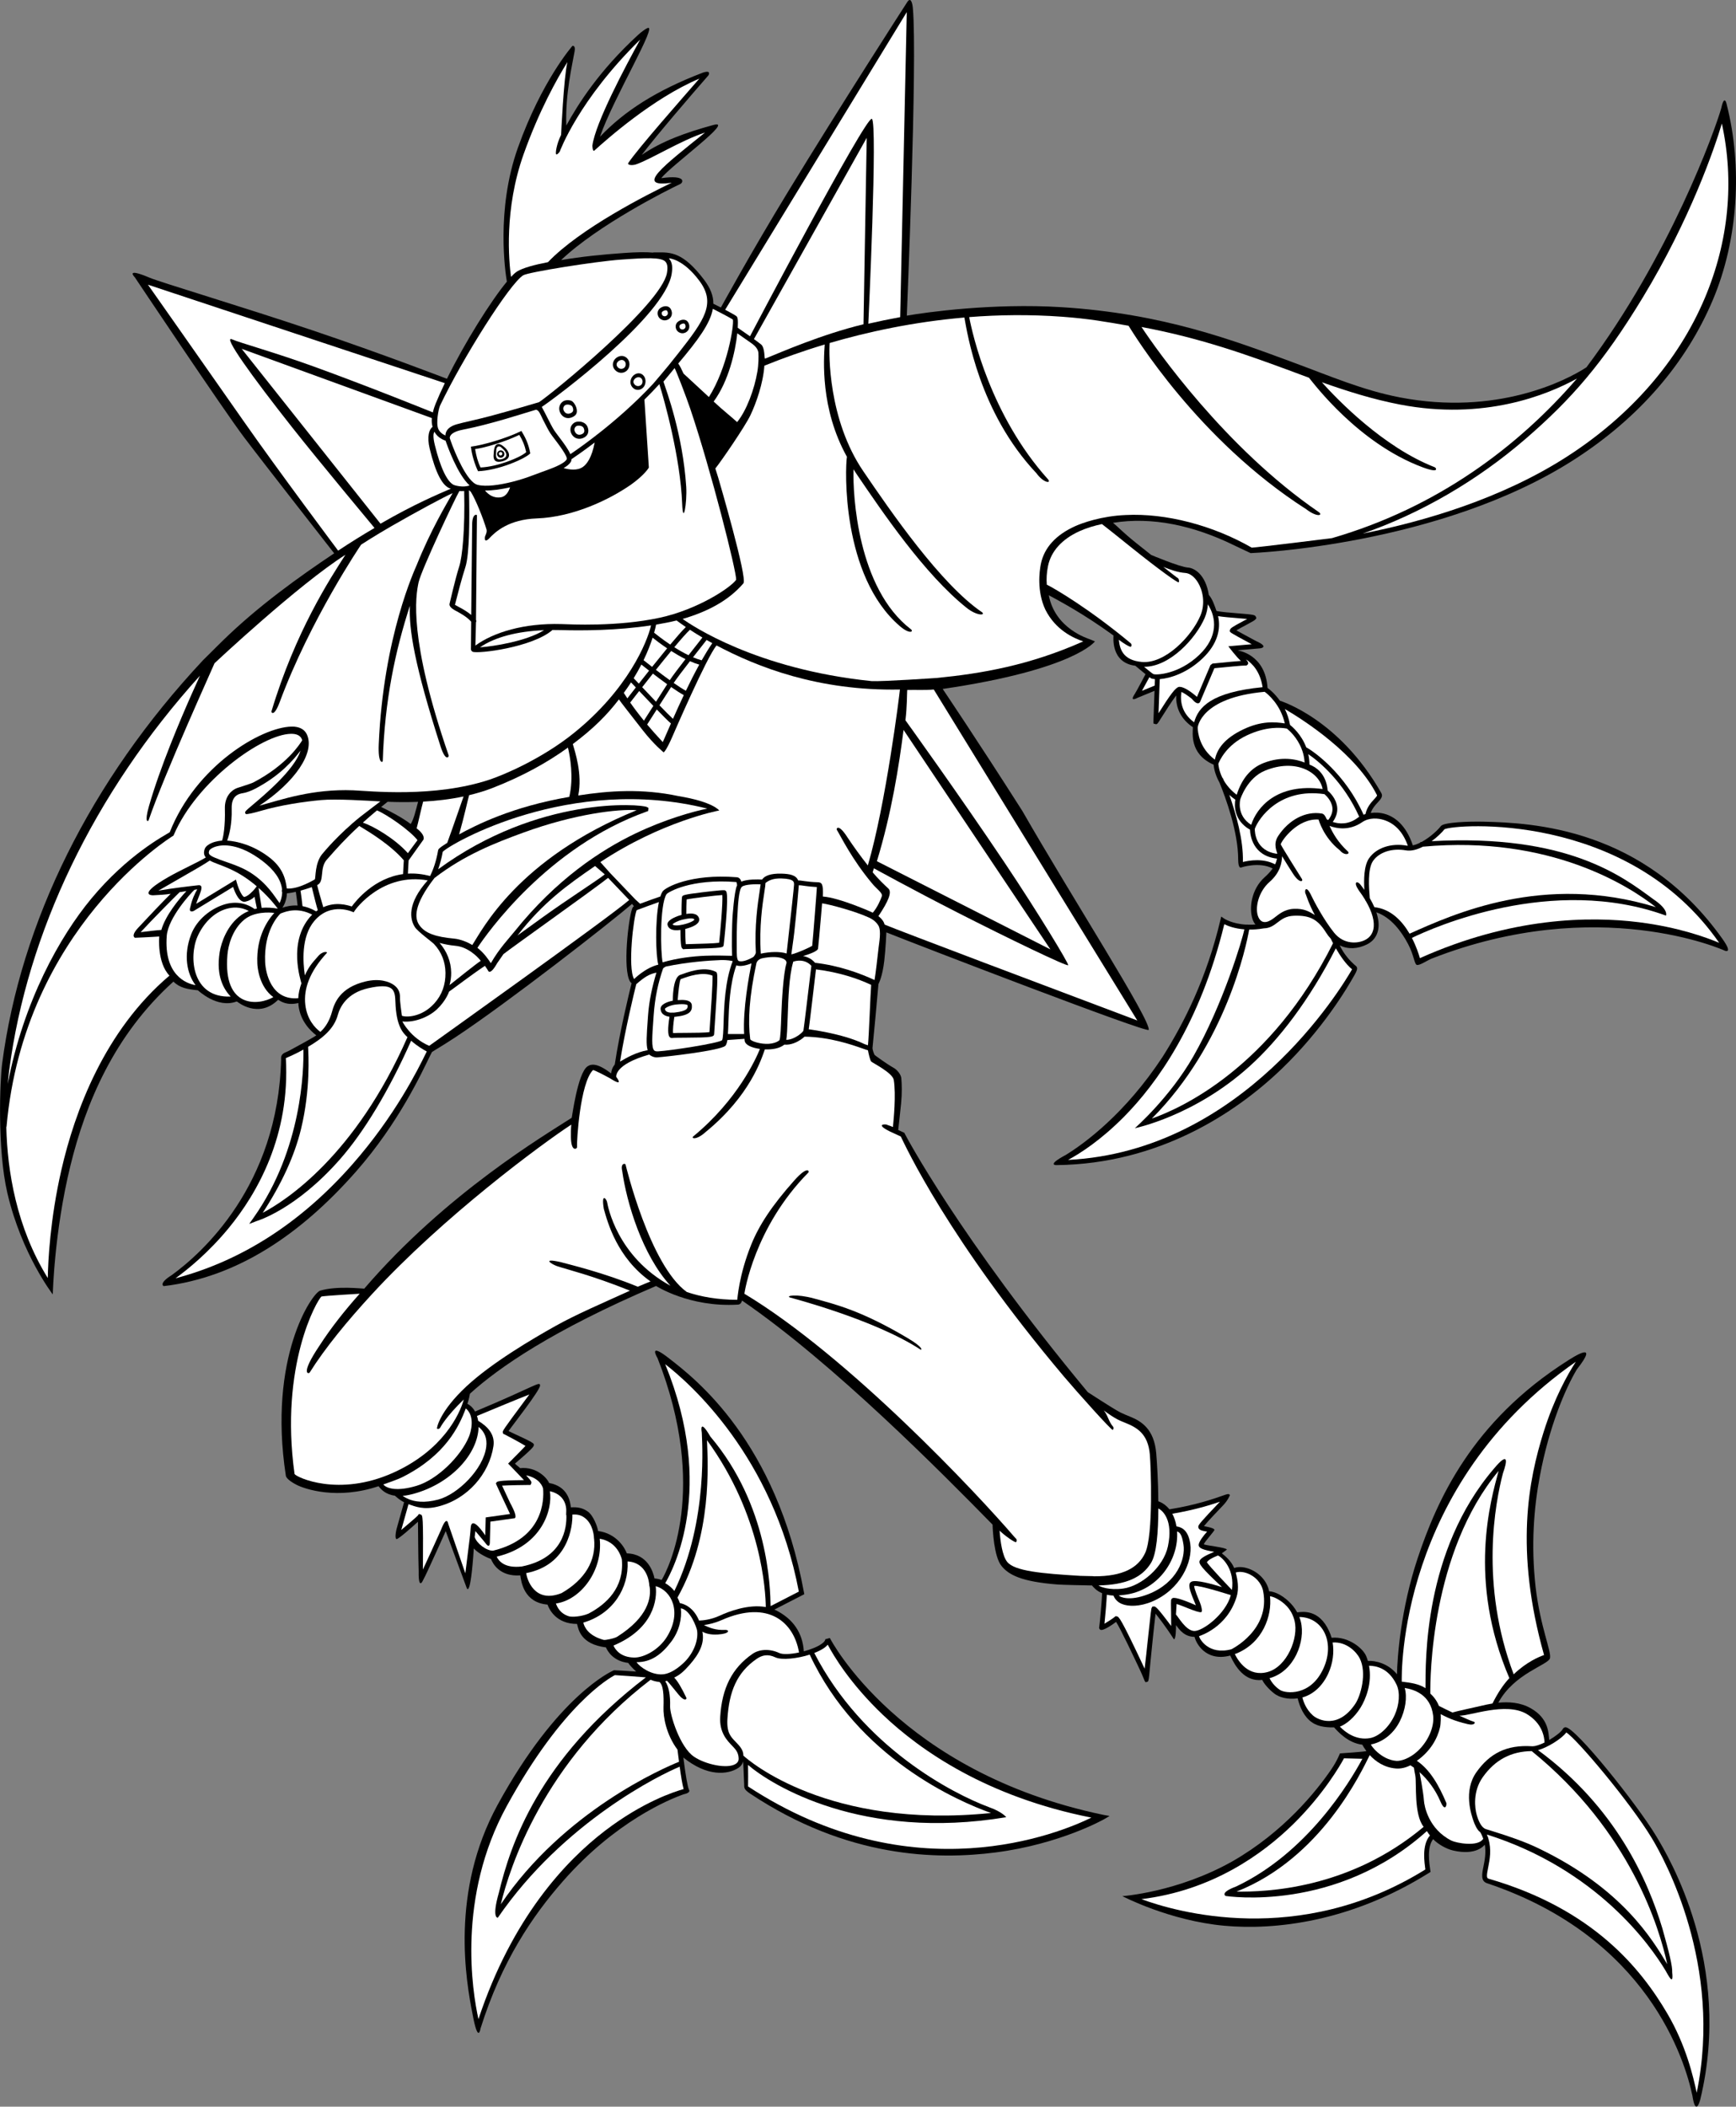 <?xml version="1.0" encoding="utf-8"?>
<!-- Generator: Adobe Illustrator 20.1.0, SVG Export Plug-In . SVG Version: 6.00 Build 0)  -->
<svg version="1.1" xmlns="http://www.w3.org/2000/svg" xmlns:xlink="http://www.w3.org/1999/xlink" x="0px" y="0px"
	 viewBox="0 0 360.987 437.878" style="enable-background:new 0 0 360.987 437.878;" xml:space="preserve">
<rect x="0" y="0" width="360.987" height="437.878" fill="#808080" stroke="none"/>
<g id="Layer_1">
</g>
<g id="Layer_2">
	<g>
		<g>
			<path d="M143.428,80.356c2.531,2.35,6.595,6.719,9.04,9.004
				c-1.127,1.755-3.001,4.831-4.151,6.412C146.879,90.951,145.205,84.893,143.428,80.356z"/>
			<path d="M358.695,197.618c-0.263-0.137-26.427-11.889-60.992,1.633
				c-0.852,0.333-2.622,1.547-3.122,1.297s-0.557-1.991-1.769-4.304
				c-1.348-2.57-3.505-5.539-6.612-6.615c0.461,1.393,0.596,2.664,0.35,3.768
				c-0.287,1.291-1.074,2.291-2.274,2.892c-2.001,1-3.992,1.042-5.688,0.219
				c0.882,1.867,2.166,3.222,3.009,3.978c0.51,0.458,1.015,0.536,0.096,2.114
				c-1.604,2.89-6.709,11.43-15.189,19.581c-9.579,9.205-25.566,19.733-46.736,19.994
				c0,0-2.389,0.152,1.884-2.132c3.819-2.354,12.291-8.495,20.118-20.395
				c4.523-7.148,9.136-16.355,12.005-28.423c0,0,0.171-0.715,0.172-0.714l0.602,0.421
				c0.021,0.015,1.631,1.108,4.657,1.264c0.067-0.02,0.138-0.028,0.211-0.017
				c0.025,0.003,0.044,0.017,0.066,0.023c0.492,0.016,1.018,0.006,1.578-0.036
				c-0.227-0.277-0.429-0.601-0.573-1.014c-0.84-2.403-0.248-6.375,2.484-8.814
				c0.732-0.653,1.272-1.253,1.665-1.821c-2.809-1.469-6.507-0.22-6.545-0.206
				c0,0-0.603,0.403-0.624-1.66c0.01-5.704-2.588-12.802-3.887-15.993
				c-0.945-1.665-1.169-3.139-1.221-3.72c-5.097-2.233-4.303-6.695-4.312-7.787
				c-2.388-1.604-3.592-3.904-3.456-6.602c-0.946,1.213-2.347,3.441-2.978,4.445
				c-1.011,1.611-1.011,1.611-1.406,1.498c0,0-0.362-0.104-0.365-0.111v-0.376
				c0-0.119,0.057-1.661,0.149-4.168c0.026-0.727,0.057-1.511,0.083-2.245l-3.542,1.458
				c0,0-1.731,0.975-0.629-0.702c0.42-0.638,2.299-4.213,2.299-4.213
				c-0.693-0.554-1.486-1.222-1.921-1.588l-0.198-0.166
				c-5.236-0.647-4.51-6.141-4.543-6.288c-6.362-4.631-11.445-7.27-13.453-8.368
				c1.307,6.971,8.164,9,8.528,9.151l1.067,0.438c0,0-4.166,5.858-31.659,9.89
				c0,0,7.078,10.469,16.567,25.36c10.232,17.86,26.785,43.579,26.27,45.503
				c-0.206,0.764-47.879-17.6-54.548-20.263c-0.01,0.205-0.158,3.55-0.434,5.884
				c-0.389,3.29-1.056,4.477-1.213,4.872c-0.115,1.407-1.114,12.297-1.237,13.295
				c0.009,0.331,0.263,1.12,0.441,1.426c0.175,0.15,2.47,1.847,3.955,2.674
				c0.716,0.399,1.516,1.357,1.592,2.142c0.12,1.227,0.171,3.156-0.043,5.292
				c-0.227,2.259-0.494,4.51-0.597,5.488c0.611,0.28,1.095,0.501,1.107,0.506l0.166,0.075
				l0.078,0.165c0.109,0.23,11.245,21.462,38.07,53.744
				c0.047,0.015,5.095,3.333,6.731,4.194c0.424,0.224,1.516,0.678,2.054,0.894
				c2.395,0.962,5.009,2.612,5.441,7.589c0.181,2.075,0.413,5.97,0.441,10.005
				c0.539,0.186,1.478,0.641,2.304,1.671c5.567-0.892,9.437-2.26,11.099-2.85
				c1.026-0.364,1.239-0.44,1.485-0.105c0,0-0.419,1.076-1.323,2.024
				c-1.147,1.201-3.371,3.532-4.078,4.422c0.321,0.082,2.114,0.354,2.18,0.77
				c0.035,0.229-1.964,2.369-2.22,3.008c0.488,0.259,4.758,0.672,4.804,1.107
				l-1.047,0.773c0.764,0.602,1.982,1.628,2.565,3.048
				c0.803-0.292,1.857-0.264,2.97,0.124c2.028,0.707,3.59,2.282,4.176,4.214
				c0.051,0.166,0.088,0.344,0.128,0.518c0.694-0.004,1.474,0.328,1.941,0.566
				c1.347,0.689,2.905,1.988,3.893,3.796c1.089-0.114,4.529-0.728,6.633,3.896
				c0.2,0.441,0.38,0.902,0.517,1.385c3.546-0.32,6.534,2.232,7.185,3.792
				c0.143,0.341,0.256,0.679,0.356,1.015c1.653-0.062,4.193,0.513,6.058,2.777
				c0.07-3.477,0.76-13.502,4.307-24.133c3.997-11.977,11.215-28.357,31.168-41.036
				c1.123-0.714,6.81-4.404,1.936,1.79c-2.346,3.89-5.759,11.838-7.687,22.099
				c-1.251,6.661-1.88,14.286-0.906,23.104c0.995,8.475,3.364,13.493,2.989,14.868
				s-7.514,3.178-10.73,9.224c2.108-0.202,4.505-0.098,6.702,1.133
				c3.755,2.103,3.725,5.126,3.873,6.618c1.35-0.786,2.558-1.742,2.838-2.302
				c0.104-0.208,0.308-0.337,0.545-0.347c2.018-0.081,14.842,15.96,18.83,22.562
				c2.647,4.381,15.965,26.625,9.215,54.752c-0.104,0.429-0.979,3.646-1.649-0.725
				c-1.529-7.275-9.211-32.955-42.715-44.171c-1.342-0.448-1.048-1.911-0.736-3.46
				c0.257-1.274,0.563-2.861,0.286-4.549c-0.252,0.246-1.823,2.298-6.591,1.211
				c-1.491-0.341-3.238-1.389-4.157-2.364c-1.338,1.703-0.8,5.046-0.587,6.49
				l0.049,0.322l-0.277,0.174c-16.304,10.233-32.064,11.979-42.623,11.013
				c-11.444-1.048-21.195-6.153-21.195-6.153s11.423-0.77,22.887-7.231
				c10.699-6.115,17.475-14.601,20.546-19.087c1.26-1.841,1.816-3.347,1.816-3.347
				s5.435-0.357,5.502-0.495c-0.407-0.542-0.688-1.019-0.852-1.32
				c-2.941-0.331-5.059-2.694-5.84-3.569c-0.008-0.01-0.014-0.016-0.021-0.024
				c-2.075,0.035-3.823-0.249-5.196-1.52c-1.518-1.405-2.152-3.559-2.374-4.512
				c-2.132,0.284-3.865-0.232-4.846-0.985c-1.117-0.859-2.225-2.12-2.518-2.851
				c-3.667,0.433-5.62-2.783-6.665-5.063c-2.694,0.717-4.477-0.091-5.539-0.979
				c-1.022-0.854-1.656-2.029-1.883-2.904c-2.059-0.023-3.116-1.408-3.85-2.452
				c0.005,0.652-0.025,3.019-0.444,2.951c-1.697-2.678-3.46-4.899-3.813-5.316
				c-0.143,1.167-0.374,3.328-0.584,5.303c-0.87,8.168-0.704,8.751-1.147,8.86
				c0,0-0.341,0.083-0.346,0.08l-0.195-0.292c-0.051-0.076-0.31-0.852-0.986-2.292
				c-1.033-2.2-4.017-8.548-4.95-9.952c-0.815,0.606-2.762,1.973-3.295,1.613
				c-0.199-0.134-0.28-0.382-0.207-0.6c0.117-0.478,0.549-5.588,0.604-6.978
				c-1.173-0.487-1.785-1.211-2.113-1.614c-0.731-0.01-6.097-0.116-7.137-0.197
				c-7.572-0.585-10.177-2.01-11.679-3.859c-1.583-1.948-1.825-7.523-1.856-8.588
				c-10.399-10.603-32.966-33.469-52.09-46.571c-0.175,0.556-0.416,0.817-0.874,0.845
				c-10.125,0.604-16.983-3.887-17.012-3.874c-21.416,9.152-32.631,16.886-38.702,22.389
				c-0.064,0.401-0.213,1.135-0.52,2.102c0.437,0.219,1.076,0.679,1.586,1.601
				c12.64-5.285,13.514-6.398,13.514-5.398s-5.814,8.371-6.548,9.457
				c1.285,0.662,4.975,2.222,5.189,2.651c0,0,0.093,0.186,0.096,0.2l-0.065,0.197
				c-0.043,0.129,0.144,0.298-3.896,3.72c0.476,0.485,0.723,0.576,1.08,0.945
				c3.538-0.366,5.708,2.209,6.008,3.079c3.944,0.705,4.396,3.842,4.546,5.072
				c1.463-0.099,2.483,0.14,3.515,0.866c1.177,0.829,2.024,3.202,2.144,4.05
				c3.897,0.512,5.593,3.585,5.976,4.646c4.377,0.114,5.5,3.93,5.749,5.207
				c0.539,0.051,1.037,0.161,1.491,0.322c1.339-2.237,9.83-18.907-0.857-46.116
				c0,0-2.208-3.596,2.562,0.185c5.296,4.109,22.143,17.143,27.888,48.524l0.068,0.367
				l-0.331,0.169l-5.898,3.029c0.11,0.048,0.223,0.088,0.331,0.142
				c3.585,1.793,5.567,4.742,5.797,8.533c1.444-0.385,2.837-0.933,3.704-1.55
				c0.508-0.36,0.784-0.712,0.757-0.963l0.954-0.257
				c0.129,0.286,14.501,27.898,56.843,36.754l1.327,0.245l-1.166,0.679
				c-0.087,0.051-9.15,5.165-22.531,6.893c-12.106,1.562-30.808,1.237-51.049-12.227
				c-1.398-0.93-1.215-1.284-1.243-1.972c-0.063-1.592-0.175-4.299-0.214-4.721
				c-0.138,0.554-0.469,1.018-1,1.357c-2.232,1.426-6.462,1.841-11.426-2.16
				c0.04,0.315,0.083,0.65,0.13,1.001c0.002,0.006,0.006,0.009,0.008,0.015
				c0.028,0.075,0.032,0.15,0.024,0.225c0.29,2.166,0.679,4.732,1.004,5.449
				c0,0,0.522,0.613-1.127,0.95c-3.006,1.059-14.16,5.635-25.055,18.032
				c-6.375,7.253-12.786,16.688-17.171,30.666c0,0-0.477,3.309-1.621-2.862
				c-1.392-6.995-4.716-25.569,5.205-43.694c12.437-22.719,23.638-27.69,24.066-27.883
				l0.114-0.051l0.124,0.009c0.157,0.01,2.377,0.107,4.482,0.267
				c-0.858-0.801-1.369-1.371-1.651-1.798c-3.09-0.355-4.29-2.409-4.628-3.222
				c-5.241-0.653-5.736-3.733-6.007-4.877c-4.346,0.004-5.803-3.036-6.142-4.019
				c-4.883-0.419-5.447-4.633-5.671-6.072c-4.301,0.302-5.741-2.513-6.08-3.394
				c-0.671-0.255-2.478-1.021-3.582-2.201c-0.714,10.873-1.498,8.144-1.498,8.144l-4.34-11.749
				l-2.091,4.619c-1.432,3.144-2.129,4.674-2.533,5.404
				c-0.689,1.562-1.057,0.754-1.001-1.625c-0.114-3.438-0.118-9.482-0.147-10.348
				c-1.377,1.252-4.061,3.628-4.449,3.604c0,0-0.467-0.006-0.033-1.986
				c0.419-1.45,1.09-3.849,1.593-5.668c-0.823-0.424-1.364-0.895-1.673-1.166
				c-0.084-0.075-0.164-0.146-0.206-0.175c-0.01-0.007-0.015-0.017-0.024-0.025
				c-1.986-0.264-2.926-1.346-3.4-1.976c-8.574,2.884-15.329,0.618-17.12-0.318
				c-0.481-0.251-2.05-1.129-2.161-1.852c-3.773-24.569,5.46-37.972,7.133-38.473
				c3.502-1.049,8.813-0.404,9.067-0.428l0,0c0.036-0.003,0.068,0.008,0.102,0.012
				c17.088-19.888,37.623-31.933,43.134-35.51c0.072-0.047,1.238-9.305,3.295-10.695
				c0.879-0.594,2.192-0.61,4.914,1.464c0.03-0.53,0.214-1.188,0.75-1.844
				c1.035-6.86,3.005-14.923,3.501-16.908c-0.13-0.091-0.244-0.205-0.33-0.35
				c-1.543-2.599-0.341-12.903,0.417-15.056c0.085-0.242,0.197-0.472,0.393-0.601
				l-0.39-0.472c-4.41,3.808-25.892,20.579-36.788,27.755
				c-2.595,1.709-4.478,2.782-4.823,3.043c-0.07,0.124-0.231,0.451-0.408,0.808
				c-1.59,3.226-6.428,13.878-15.423,24.081c-11.458,12.997-24.645,21.938-39.939,23.759
				c0,0-1.191-0.488,1.665-2.29c6.155-4.454,22.12-18.559,22.749-44.886
				c-0.006-0.176-0.074-0.654,0.301-1.029s0.619-0.328,1.47-0.788
				c1.907-1.03,5.05-2.75,5.543-3.134c-1.268-0.968-3.323-3.002-3.703-6.215
				c-0.02-0.165-0.011-0.335-0.021-0.502c-2.399,0.563-3.608-0.321-4.219-0.671
				c-4.074,4.028-8.416,0.445-8.465,0.424c-0.003-0.001-0.038-0.019-0.085-0.045
				c-0.036-0.009-0.073-0.026-0.093-0.019c-4.081,1.5-7.973-2.327-8.05-2.336
				c-2.156-0.215-3.746-0.493-5.071-1.808c-12.348,11.107-18.261,25.359-21.418,38.24
				c-3.398,13.863-3.671,26.782-3.671,26.782s-6.466-8.334-9.444-21.067
				c-2.145-9.176-1.53-23.538-1.092-26.876c3.863-29.459,18.353-58.833,41.749-83.85
				c0.007-0.007,3.04-3.025,3.911-3.88c7.591-7.449,16.188-13.547,23.388-18.368
				c0,0-14.536-18.558-18.786-24.183s-22.672-33.195-22.672-33.195s-2.178-2.126,3.034,0.072
				c2.474,1.043,18.814,5.881,33.966,10.976C79.535,73.564,92.937,78.732,92.937,78.732
				c3.772-7.64,9.144-16.188,12.462-20.189c-0.288-1.701-2.342-14.854,2.307-27.869
				c4.968-13.911,11.26-21.051,11.321-21.132c0,0,0.686-0.206,0.462,1.112
				c-0.457,2.7-1.975,8.828-1.729,15.437c2.424-4.422,6.792-11.375,14.961-18.871
				c0.42-0.378,1.331-1.129,1.849-1.353c2.544-1.339-7.081,14.598-9.81,22.557
				c5.088-5.353,11.697-9.607,21.361-13.315c1.931-0.644,1.182,0.56,1.182,0.56
				c-3.251,3.716-10.968,12.671-13.853,16.529c4.233-2.902,9.244-4.672,14.827-6.203
				c4.9-1.406-8.85,8.469-10.768,11.036c5.293-0.754,4.543,0.934,3.962,1.206
				c-2.719,1.273-17.105,8.521-24.799,15.82c4.316-0.727,8.501-1.147,12.97-1.465
				c2.663-0.191,4.637-0.226,6.108-0.09c0.056-0.021,0.115-0.036,0.178-0.036l0.674-0.005
				c2.898-0.035,5.402-0.065,9.723,5.576c1.393,1.818,2.03,3.44,2.01,5.093
				c0.355,0.167,0.93,0.456,1.568,0.787c0,0,6.249-11.418,13.926-24.011
				C174.615,22.213,187.978,1.467,188.666,0.415c0.7-1.07,1.052,0.136,1.157,1.3
				c0.972,10.794-1.258,63.895-1.258,63.895c3.913-0.688,17.855-2.647,32.106-1.766
				c21.299,1.316,35.902,6.947,48.397,11.548c7.511,2.767,14.272,5.712,22.036,7.209
				c20.08,3.871,34.5-3.46,38.779-6.251c17.355-23.142,26.742-49.284,28.026-53.822
				c0.704-3.248,1.168-0.725,1.168-0.725c3.242,12.799,2.404,27.958-2.899,40.525
				c-5.587,13.241-15.387,24.552-28.815,33.185c-27.797,17.869-66.919,19.444-67.299,19.455
				c0,0-2.319-1.072-3.249-1.53c-8.654-4.266-17.376-6.08-25.37-4.763
				c0.95,0.745,1.899,1.855,4.827,4.205c1.019,0.818,2.021,1.597,3.12,2.478
				c0.014,0.003,5.924,2.5,7.629,2.611c1.276,0.084,3.668,1.375,4.343,5.683
				c0.78,0.897,1.178,2.196,1.599,3.344c0.994,0.209,2.84,0.359,4.494,0.492
				c3.228,0.26,3.503,0.313,3.679,0.703c0,0,0.122,0.27,0.117,0.299l-0.177,0.236
				c-0.154,0.206-0.547,0.429-2.025,1.219c-0.58,0.31-1.431,0.765-1.952,1.081
				c0.577,0.33,2.455,1.343,4.068,2.208c2.884,1.296,0.886,1.523,0.886,1.523
				l-4.703,0.409c0.062,0.064,5.764,0.739,6.225,7.825
				c0.433,0.311,1.52,1.179,2.564,2.651c0.004,0.002,0.008,0.001,0.011,0.003
				c0.153,0.077,12.28,3.712,21.099,19.224c0.392,0.691-0.195,1.31-0.779,1.944
				c-0.516,0.56-1.127,1.235-1.437,2.168c0.941-0.128,2.015-0.101,3.121,0.251
				c1.791,0.569,4.195,2.166,5.63,6.48c0.461-0.098,0.936-0.266,1.407-0.491
				c0.081-0.114,0.204-0.196,0.355-0.211c0.023-0.002,0.046-0.003,0.068-0.005
				c1.815-0.98,3.494-2.594,3.989-3.288c0.579-0.811,5.786-0.998,8.931-0.924
				c10.102,0.235,33.277,1.273,49.675,24.418C360.399,198.303,358.695,197.618,358.695,197.618
				z M85.405,171.276c0.685-1.115,1.036-2.8,1.533-4.609
				c-2.228,0.087-4.362,0.066-6.334-0.014c-0.466,0.368-0.914,0.728-1.349,1.082
				C81.203,168.657,83.582,169.912,85.405,171.276z M61.884,188.22
				c-0.077-0.755-0.245-1.989-0.368-2.846c-0.673,0.157-1.315,0.27-1.847,0.302
				c-0.064,1.497-0.65,2.559-0.941,2.998C59.439,188.431,60.53,188.142,61.884,188.22z"/>
			<path style="fill:#FFFFFF;" d="M54.406,188.701l-0.568-3.686l-0.072-0.467
				c2.441,2.163,3.902,4.191,3.991,4.315C56.566,188.657,55.448,188.603,54.406,188.701z"/>
			<path style="fill:#FFFFFF;" d="M65.734,189.427c-1.011-0.582-1.963-0.915-2.833-1.081
				c-0.074-0.846-0.292-2.41-0.409-3.22c0.855-0.235,1.688-0.505,2.345-0.735
				c0.058,0.232,0.127,0.513,0.196,0.792c0.43,1.751,0.808,3.266,1.054,4.003
				C65.968,189.263,65.85,189.341,65.734,189.427z"/>
			<path style="fill:#FFFFFF;" d="M94.713,196.59c1.272,0.119,2.399,0.652,3.353,1.331
				c0.005,0.003,0.007,0.009,0.012,0.012c0.004,0.003,0.008,0.003,0.012,0.005
				c0.866,0.621,1.331,1.109,1.883,1.773c-1.255,0.843-4.392,3.392-6.496,5.046
				c0.228-0.826,0.356-1.689,0.344-2.573c-0.029-2.286-0.876-4.422-2.418-6.2
				C92.409,196.266,93.507,196.477,94.713,196.59z"/>
			<path style="fill:#FFFFFF;" d="M12.752,243.23c-2.333,10.189-2.75,18.873-2.817,22.416
				c-6.549-10.576-8.402-22.298-8.623-31.343c0.025-0.052,0.044-0.106,0.05-0.168l0,0
				c3.683-41.247,34.265-60.18,34.573-60.366l0.138-0.083l0.063-0.148
				c4.813-11.229,18.377-20.893,24.347-21.01c1.152-0.023,1.907,0.323,2.243,1.028
				c0.048,0.102,0.085,0.208,0.117,0.315c-0.448,0.733-3.215,5.15-10.181,8.774
				c-0.515,0.268-3.083,1.042-3.412,1.169c-1.062,0.412-2.563,1.68-2.489,4.292
				c0.104,3.673-0.351,6.037-0.595,6.622c-0.591,0.041-1.092,0.139-1.486,0.253
				c-1.065,0.308-1.888,0.872-2.096,1.438c-0.295,0.801-0.167,1.361,0.21,1.806
				c-1.231,0.804-5.262,2.622-7.858,4.116c-6.195,3.564-3.586,3.774-3.067,3.746
				c1.273-0.069,2.368-0.11,3.622-0.307c-1.765,1.759-4.839,4.994-6.652,6.95
				c-1.785,1.862-0.759,2.191-0.759,2.191c0.041-0.005,3.376-0.141,5.037-0.266
				c-0.004,0.032-0.5,5.375,2.12,8.133C21.705,214.237,15.537,231.066,12.752,243.23z"/>
			<path style="fill:#FFFFFF;" d="M34.673,194.527c0.285-3.773,5.09-8.98,5.76-9.577
				c0.213-0.035,0.408-0.067,0.587-0.097c-0.46,0.77-1.073,2.002-1.452,3.742
				c-0.392,1.247,0.702,0.757,0.702,0.757l8.201-4.999c0.415,1.25,1.302,3.33,2.56,3.061
				c0.742-0.159,1.38-0.514,1.896-1.01l0.49,2.44
				c-0.16,0.032-0.322,0.061-0.478,0.1c-1.773-1.267-3.944-1.624-6.134-0.993
				c-2.922,0.842-5.855,3.16-7.052,6.251c-1.658,4.283-0.894,8.207,0.909,10.562
				C38.716,204.459,34.06,202.645,34.673,194.527z"/>
			<path style="fill:#FFFFFF;" d="M41.059,194.689c1.208-2.755,3.394-5.019,6.021-5.776
				c1.197-0.345,2.914-0.511,4.646,0.44c-0.53,0.223-1.037,0.49-1.511,0.818
				c-2.997,2.077-4.219,5.773-4.532,7.716c-0.839,5.212,1,7.892,2.283,9.253
				C39.864,207.467,39.239,198.842,41.059,194.689z"/>
			<path style="fill:#FFFFFF;" d="M47.295,198.421c0.157-1.803,0.963-5.176,3.49-7.261
				c2.08-1.716,5.238-1.538,6.253-1.402c-1.292,1.406-3.788,4.878-3.528,10.523
				c0.038,0.827,0.377,4.817,3.326,6.975C53.916,208.971,46.302,209.842,47.295,198.421z"/>
			<path style="fill:#FFFFFF;" d="M63.49,208.87c-0.382-3.234,0.838-6.872,4.491-10.813
				c0.188-0.203-0.867-0.527-1.978,0.866c-1.108,1.25-1.787,1.999-2.609,3.819
				c-0.404-2.685-0.808-8.049,1.976-11.325c3.505-4.124,8.171-1.789,8.171-1.789
				c0.001,0.001,0.225-0.351,0.225-0.351c0.232-0.364,5.824-7.948,15.169-6.282
				c-4.341,4.847-3.708,8.111-2.642,9.74c0.582,0.889,3.57,3.075,3.95,3.478
				c1.587,1.681,2.364,3.757,2.392,5.984c0.032,2.474-0.744,4.633-2.334,6.382
				c-2.643,2.908-5.93,2.898-6.73,2.544c-0.056-0.475-0.424-2.915-0.395-3.73
				c0.045-1.3-0.488-2.071-1.225-2.619c-1.058-0.788-3.117-1.452-5.947-0.773
				c-5.327,1.279-6.465,4.472-6.976,6.335c-0.387,1.411-1.123,3.015-2.409,4.147
				C65.512,213.684,63.847,211.896,63.49,208.87z"/>
			<path style="fill:#FFFFFF;" d="M70.242,210.974c0.452-1.647,1.87-4.56,6.295-5.562
				c2.494-0.564,4.025-0.553,4.816,0.037c0.495,0.368,0.756,1.007,0.824,2.009
				c0.018,0.273,0.036,0.534,0.044,0.786c0.158,4.829,1.445,6.383,2.51,7.33
				c-10.839,24.659-25.3,33.981-30.102,36.515c3.922-6.008,6.608-11.823,7.963-17.404
				c2.01-8.282,1.539-15.448,1.476-17.099C67.306,215.684,69.489,213.72,70.242,210.974z"/>
			<path style="fill:#FFFFFF;" d="M73.224,242.077c-10.629,12.056-22.973,19.993-36.727,23.625
				c2.562-1.859,6.882-5.36,11.066-10.449c5.942-7.227,12.791-19.209,11.876-35.327
				c0.617-0.25,2.022-0.857,3.648-1.765c0.084,4.018-0.234,20.625-10.318,34.892
				l-0.951,1.346l1.538-0.59c0.122-0.047,8.149-2.386,17.345-12.853
				c4.937-5.618,10.15-14.172,14.792-24.638c1.211,1.083,2.556,1.868,3.252,2.237
				c-0.066,0.132-0.143,0.286-0.245,0.493C86.925,222.246,82.131,231.973,73.224,242.077z"/>
			<path style="fill:#FFFFFF;" d="M89.25,217.381c-3.852-1.644-5.55-4.976-5.583-5.062
				c2.656,0.266,5.566-1.004,7.191-2.53c1.906-1.789,2.523-3.679,2.53-3.685
				c1.287-0.888,4.369-3.286,7.45-5.352c0.412,0.574,0.642,0.982,0.649,0.995
				c0,0,0.376,1.157,1.891-1.54c0.433-0.642,0.871-1.27,1.31-1.889
				c0.947-0.744,4.841-3.546,8.953-6.504c6.505-4.679,11.355-8.18,12.806-9.346
				l4.388,4.597C126.733,190.656,89.81,216.968,89.25,217.381z"/>
			<path style="fill:#FFFFFF;" d="M126.862,181.455c-0.007-0.009-0.01-0.021-0.019-0.029
				c-0.007-0.007-0.016-0.009-0.023-0.015l-1.984-2.222
				c12.779-8.472,24.537-10.703,24.716-10.722c0,0-1.197-1.795-8.474-2.995
				c-7.525-1.601-14.404-1.136-20.838-0.13c0.918-4.453-0.695-9.117-1.125-10.688
				c4.349-3.261,7.106-6.054,9.587-9.281c0.311,0.486,2.749,3.592,4.942,6.398
				c2.377,3.041,4.357,4.609,4.357,4.609c0.007,0.002,0.493-0.231,1.806-3.251
				c0.24-0.553,7.169-16.595,9.196-18.968c8.442,4.475,21.141,9.487,38.129,9.159
				c-0.078,0.963-2.927,23.855-6.674,36.564c-1.425-1.796-2.96-3.913-4.183-5.754
				c-1.973-3.102-2.418-1.883-2.272-1.649l0.055,0.087
				c0.79,1.268,3.08,6.026,7.222,10.979c0.931,1.183,2.335,2.047,2.085,2.748
				c-0.249,0.701-0.883,2.257-1.875,3.412c-0.246-0.141-6.962-3.119-10.382-3.359
				c0.119-2.673-0.244-2.945-1.071-2.97c-2.301-0.067-3.441-0.403-4.068-0.378
				c-0.452-1.13-1.794-1.365-3.466-1.41c-2.311-0.062-3.516,0.465-4.044,1.235
				c-0.755-0.052-3.035-0.107-4.305,0.424c-0.139-0.472-0.428-0.867-0.937-0.908
				c-9.678-0.777-14.921,2.129-15.462,2.98c-0.167,0.263-0.315,0.61-0.447,1.023
				c-0.785,0.247-2.869,1.01-4.205,1.504l-0.964-0.868l-0.225-0.236L126.862,181.455z"/>
			<path style="fill:#FFFFFF;" d="M187.886,151.717l30.541,45.625l-36.083-18.333
				C185.396,169.02,186.941,159.157,187.886,151.717z"/>
			<path style="fill:#FFFFFF;" d="M168.891,196.598c-0.61,0.364-3.065,1.499-4.34,1.78
				c0.087-0.804,0.423-2.904,0.602-4.497c0.475-4.249,0.896-8.922,0.957-9.885
				c0.593-0.013,1.675,0.281,3.753,0.383C169.893,184.38,169.052,195.154,168.891,196.598z"/>
			<path style="fill:#FFFFFF;" d="M181.151,204.712c-0.162,1.936-0.447,10.388-0.665,12.551
				c-0.227-0.074-0.525-0.143-0.799-0.275c-4.573-2.208-11.523-3.032-11.52-3.048
				c0.115-0.577,1.195-9.819,1.509-12.45C174.571,202.101,178.398,203.415,181.151,204.712z"/>
			<path style="fill:#FFFFFF;" d="M167.063,214.23c-0.143,0.374-1.894,1.897-3.564,1.909
				c0.143-0.83,0.211-2.266,0.297-4.829c0.126-3.744,0.284-8.402,1.109-11.246
				c0.016-0.055,0.017-0.107,0.026-0.161c0.58-0.232,2.46-0.636,3.783,0.852
				C168.092,205.996,167.16,213.718,167.063,214.23z"/>
			<path style="fill:#FFFFFF;" d="M157.316,216.673c-0.979-0.269-1.28-0.578-1.311-0.65
				c-0.496-3.847-0.236-8.712,1.274-15.764c0.171-0.798,1.05-1.043,1.215-1.077
				c3.275-0.678,5.334,0.076,5.026,1.105c-0.622,2.075-0.954,7.784-1.056,10.823
				c-0.074,2.195-0.159,4.67-0.39,5.117C160.896,217.13,158.998,217.135,157.316,216.673z"
				/>
			<path style="fill:#FFFFFF;" d="M154.733,214.925h-3.371c0.042-0.609,0.07-1.363,0.101-2.323
				c0.103-3.236,0.271-8.033,1.653-11.955c0.488,0.186,1.243,0.209,2.434-0.158
				c0.085-0.026,0.366-0.115,0.714-0.248C155.76,202.835,154.453,209.701,154.733,214.925z"/>
			<path style="fill:#FFFFFF;" d="M150.147,216.221c-0.892,0.653-10.708,2.156-13.312,2.309
				c-0.518,0.03-0.708-0.098-0.805-0.197c-0.586-0.594-0.428-2.805-0.166-6.468
				l0.062-0.864c0.254-3.602,0.916-6.708,1.966-9.726c0.001-0.002,0.409-0.342,0.612-0.385
				c4.443-0.923,8.736-1.235,11.424-1.338c1.088-0.042,2.407,0.161,2.423,0.247
				c-1.607,4.161-1.777,9.334-1.887,12.771C150.414,214.131,150.357,215.894,150.147,216.221z"
				/>
			<path style="fill:#FFFFFF;" d="M136.498,202.157c-0.81,2.714-1.516,5.732-1.737,8.858l-0.062,0.863
				c-0.238,3.33-0.372,5.265-0.017,6.402c-2.49,0.456-4.487,1.637-5.687,2.346
				c-0.02,0.012-0.04,0.024-0.061,0.036c1.063-6.703,2.919-14.281,3.372-16.095
				C134.029,203.076,134.948,202.489,136.498,202.157z"/>
			<path style="fill:#FFFFFF;" d="M153.108,183.338c0.076,0.081,0.151,0.408,0.152,0.669v-0.001
				c-0,0.013,0.006,0.025,0.007,0.038c-0.602,1.09-0.965,6.827-0.965,6.827
				c-0.064,0.965-0.173,5.409-0.067,7.801c-2.15,0.001-8.007-0.482-14.448,1.35
				c-0.433-1.96-0.627-11.902,0.811-14.162C138.896,185.45,143.652,182.585,153.108,183.338z
				"/>
			<path style="fill:#FFFFFF;" d="M163.565,198.188c-1.364-0.445-3.508-0.374-5.36,0.035
				c-0.369-5.551,0.346-10.264,0.742-12.832c0.156-1.009,0.232-1.533,0.229-1.856
				c0.593-0.461,1.446-0.994,3.3-0.943c1.322,0.036,2.12,0.221,2.441,0.568
				c0.095,0.103,0.22,0.29,0.198,0.72c-0.038,0.765-0.665,6.376-1.124,10.474
				C163.762,196.404,163.635,197.548,163.565,198.188z"/>
			<path style="fill:#FFFFFF;" d="M158.162,183.807c-0.035,0.338-0.119,0.889-0.203,1.432
				c-0.39,2.528-1.09,7.29-0.788,12.729c0.016,0.288-0.407,0.887-0.569,0.978
				c-0.782,0.438-2.067,1.056-2.93,0.824c-0.558-0.149-0.462-1.879-0.472-2.615
				c-0.027-2.07,0.01-4.865,0.1-6.217l0.058-1.026
				c0.087-1.658,0.266-5.108,0.931-5.607C154.97,183.794,157.194,183.761,158.162,183.807z"/>
			<path style="fill:#FFFFFF;" d="M132.397,189.179c1.319-0.494,3.467-1.282,4.618-1.683
				c-0.822,4.012-0.652,11.21-0.121,13.009c-2.78,0.674-5.032,3.008-5.038,2.998
				C130.475,201.176,131.764,190.464,132.397,189.179z"/>
			<path style="fill:#FFFFFF;" d="M99.52,296.592c1.262,1.002,1.804,2.381,1.591,4.123
				c-0.567,4.647-5.961,9.92-9.979,10.977c-2.916,0.768-4.886,0.447-6.196-0.102
				c-0.054-0.046-0.117-0.084-0.19-0.104c-0.018-0.005-0.035-0.001-0.053-0.004
				c-0.38-0.179-0.697-0.372-0.961-0.559c0.752-0.062,1.605-0.235,2.589-0.519
				C93.85,308.228,99.377,302.223,99.52,296.592z"/>
			<path style="fill:#FFFFFF;" d="M127.566,342.039c8.336-3.487,9.144-9.591,8.777-12.349
				c3.265,0.888,5.548,5.331,2.348,10.518c-1.664,2.695-4.766,4.353-6.819,4.321
				C128.972,344.485,127.922,342.827,127.566,342.039z"/>
			<path style="fill:#FFFFFF;" d="M149.654,335.826c-1.858,0.86-3.585,0.998-4.292,1.016
				c-1.174-2.809-3.141-3.477-4.003-3.637c-0.007-0.024-0.01-0.05-0.017-0.074
				c-0.096-0.308-0.254-0.676-0.471-1.065c7.28-12.959,6.322-27.732,6.141-32.722
				c11.395,15.662,12.192,31.462,12.229,34.688
				C155.587,333.375,151.467,334.985,149.654,335.826z"/>
			<path style="fill:#FFFFFF;" d="M137.761,348.023c-2.335,0.138-4.683-1.504-5.405-2.535
				c3.063,0.04,5.294-1.68,7.26-4.307c1.623-2.167,2.208-4.812,1.959-6.892
				c2.035,0.335,3.283,4.083,3.364,4.537c0.285,1.589-0.307,4.067-2.224,6.238
				C142.129,345.727,139.902,347.896,137.761,348.023z"/>
			<path style="fill:#FFFFFF;" d="M99.492,419.689c-1.279-5.748-4.484-25.354,5.874-44.275
				c11.605-21.197,21.413-26.676,22.497-27.232c0.753,0.049,4.756,0.312,6.435,0.467
				c-22.363,17.086-28.154,34.793-30.545,44.699c-1.575,5.493-0.233,5.256-0.233,5.256
				c13.714-19.982,33.989-29.817,37.814-31.388c0.271,1.975,0.548,3.682,0.822,4.651
				c-1.874,0.517-8.455,2.633-16.345,8.659C117.596,386.803,106.464,398.658,99.492,419.689z"/>
			<path style="fill:#FFFFFF;" d="M140.959,364.336c0.078,0.628,0.157,1.25,0.236,1.858
				c-3.072,1.237-23.929,10.181-37.06,29.621c1.803-7.467,8.802-29.577,31.147-46.67
				c0.533,0.225,1.107,0.385,1.72,0.445c0.027,0.002,0.059-0.004,0.086-0.001
				c0.854,0.585,0.96,2.751,0.88,5.321c-0.059,1.886,0.515,5.541,2.907,8.761
				C140.9,363.86,140.928,364.083,140.959,364.336z"/>
			<path style="fill:#FFFFFF;" d="M168.372,343.92c10.033,21.493,30.869,30.482,37.697,32.922
				c-33.857,3.432-50.395-10.901-51.504-11.94c0.077-1.226-1.008-2.232-1.642-2.899
				c-0.936-0.985-1.842-1.817-1.664-4.714c0.353-5.742,1.991-9.648,6.036-12.453
				c1.17-0.811,2.359-1.091,3.918-0.354C162.561,345.118,165.892,344.729,168.372,343.92z"/>
			<path style="fill:#FFFFFF;" d="M171.419,342.506c0.298-0.212,0.52-0.429,0.705-0.648
				c1.183,2.248,4.634,8.091,11.526,14.639c7.784,7.395,21.585,17.003,43.294,21.303
				c-6.418,3.152-37.078,15.995-71.39-6.478c0.012-1.049,0.027-3.164-0.008-4.472
				c4.92,4.221,23.71,15.845,53.691,10.864c0,0-0.811-1.121-3.684-2.123
				c-7.429-2.792-26.104-12.365-36.233-32.009
				C170.145,343.257,170.878,342.891,171.419,342.506z"/>
			<path style="fill:#FFFFFF;" d="M166.153,343.477c-1.732,0.364-3.384,0.457-4.138,0.101
				c-1.885-0.89-4.067-0.834-5.54,0.188c-4.253,2.949-6.346,7.104-6.714,13.088
				c-0.205,3.331,1.518,4.992,2.499,6.026c0.71,0.748,1.272,1.339,1.333,2.571
				c0.026,0.523-0.17,0.901-0.617,1.186c-1.705,1.09-6.233,0.142-8.652-1.488
				c-2.961-1.994-5.035-8.767-4.982-10.458c0.073-2.339-0.287-4.162-1.007-5.23
				c0.119-0.029,0.239-0.066,0.36-0.104c0.403,0.384,1.249,1.46,2.382,2.842
				c1.348,1.644,1.77,0.945,1.65,0.695c-1.023-2.134-1.829-3.483-2.528-4.196
				c1.244-0.608,2.047-1.354,3.181-2.637c2.12-2.399,3.167-4.596,2.665-6.909
				c0.745,0.401,1.738,0.673,3.231,0.583c2.577-0.156,2.4-0.977,1.559-0.954l0,0
				c-2.057,0.118-3.546-0.53-4.446-1.013c0.951-0.111,2.259-0.408,3.685-1.035
				C159.927,332.404,165.114,337.342,166.153,343.477z"/>
			<path style="fill:#FFFFFF;" d="M138.323,283.554c5.088,3.933,22.458,19.168,27.789,47.267
				l-5.874,3.016c-0.07-3.748-0.407-20.923-12.518-35.229
				c-2.417-4.14-1.79-0.848-1.79-0.848c-0.002,1.146,1.464,18.229-5.702,32.933
				c-0.481-0.6-1.111-1.182-1.901-1.622C139.908,326.364,148.925,309.48,138.323,283.554z"/>
			<path style="fill:#FFFFFF;" d="M134.992,329.265l0.043,0.436c0,0,0.022,0.001,0.034,0.002
				c0.378,2.293-0.187,6.367-6.751,10.514c-0.481,0.304-2.423,0.745-2.81,0.64
				c-3.256-0.895-4.033-2.777-4.213-3.589c6.216-1.826,9.497-7.249,9.202-12.718
				C134.658,324.786,134.973,329.074,134.992,329.265z"/>
			<path style="fill:#FFFFFF;" d="M129.307,324.113c0.003,0.052,0.006,0.103,0.012,0.174
				c0.454,5.724-3.186,9.132-6.945,11.111c-1.499,0.639-3.449,0.75-4.071,0.558
				c-1.864-0.579-2.438-1.949-2.705-2.659c5.138-0.719,9.802-6.812,9.11-13.461
				C128.394,320.439,129.21,323.757,129.307,324.113z"/>
			<path style="fill:#FFFFFF;" d="M121.742,315.617c1.59,1.307,1.747,3.728,1.749,3.752l0.025,0.437
				c0,0,0.012,0.001,0.015,0.001c0.479,4.572-1.892,8.521-6.74,11.318
				c-5.693,2.275-7.207-2.907-7.382-4.144c8.783-1.693,9.698-9.754,9.61-12.171
				C120.217,314.728,120.974,314.985,121.742,315.617z"/>
			<path style="fill:#FFFFFF;" d="M117.739,314.329l-0.013,0.586c0,0,0.03-0.004,0.046-0.005
				c0.102,2.608-0.583,8.935-9.238,10.686c-3.592,0.431-4.816-1.113-5.253-2.036
				c9.59-2.266,11.67-10.021,11.058-13.606C118.138,310.812,117.743,314.179,117.739,314.329z
				"/>
			<path style="fill:#FFFFFF;" d="M112.931,309.418c0.001,0.009,0.001,0.013,0.001,0.013
				c0.205,2.389,0.05,10.347-10.414,12.888c-1.404,0.023-3.385-1.51-3.815-2.837
				c0.057-0.468,0.107-0.882,0.15-1.237c0,0,1.841,2.15,2.127,2.543
				c0.946,1.305,0.883-0.307,0.883-0.307l0.113-4.203l4.894-0.69
				c0,0,1.118,0.255-0.788-3.197c-0.674-1.437-1.33-2.835-1.679-3.592
				c1.4-0.091,4.907-0.144,5.585-0.144h0.333c0.011-0.006,0.139-0.313,0.139-0.313
				c0.106-0.253,0.156-0.385-1.055-1.694C112.385,307.271,112.889,309.223,112.931,309.418z"/>
			<path style="fill:#FFFFFF;" d="M110.08,289.843c-0.257,0.347-0.546,0.734-0.843,1.134
				c-4.787,6.439-4.778,6.469-4.666,6.824l0.077,0.243c0.003,0.004,0.246,0.085,0.246,0.085
				c0.279,0.121,3.31,1.744,4.374,2.41c-0.597,0.641-1.982,2.05-3.257,3.324
				l-0.351,0.351l0.348,0.353c0.481,0.489,2.652,2.759,2.953,3.09
				c-5.382,0.028-5.574,0.287-5.688,0.445l-0.15,0.208
				c-0.002,0.009,0.079,0.252,0.079,0.252c0.058,0.173,1.701,3.672,2.858,6.129
				l-4.641,0.655l-0.418,0.06l-0.012,0.422l-0.089,3.304c0,0-2.849-4.415-3.028-1.54
				c-0.044,0.614-0.098,1.26-0.158,1.752c-0.024,0.067-0.033,0.138-0.026,0.213
				c-0.246,1.999-0.603,4.865-0.928,7.466l-3.549-10.281c0,0-0.285-1.962-1.505,1.239
				c-1.276,2.829-2.806,6.193-3.764,8.251c0.077-11.257-0.023-11.297-0.481-11.438
				l-0.356-0.109c-0.012,0.007-0.219,0.317-0.219,0.317
				c-0.191,0.237-2.126,1.902-3.447,3.007c0.294-1.013,0.761-2.667,1.504-5.357
				c1.464,0.52,3.163,1.216,6.069,0.506c6.188-1.51,10.731-6.813,11.592-12.572
				c0.357-2.386-1.139-4.04-3.173-5.266c-0.067-0.372-0.153-0.707-0.255-1.01
				C102.82,292.788,107.692,290.777,110.08,289.843z"/>
			<path style="fill:#FFFFFF;" d="M97.513,298.627c-1.682,4.061-6.538,8.887-10.856,10.195
				c-4.015,1.217-6.217,0.607-6.953-0.268c1.06-0.399,2.899-0.985,4.032-1.559
				c8.888-4.5,11.711-10.491,13.125-14.251C98.837,294.396,97.931,297.618,97.513,298.627z"/>
			<path style="fill:#FFFFFF;" d="M244.525,335.585c-0.003-0.249,0.132-1.712,0.134-2.18
				c1.124,0.277,4.317,1.829,5.111,1.691c0.344-0.06,0.033-1.33-0.273-2.057
				c-0.362-0.858-1.168-2.776-1.181-3.404c1.106-0.179,7.624,1.923,7.624,1.923
				c-1.052,3.923-5.879,7.536-7.629,7.452C246.561,338.928,245.018,336.057,244.525,335.585z"/>
			<path style="fill:#FFFFFF;" d="M298.011,356.6c0.268,2.257-0.95,5.229-3.171,7.33
				c-1.662,1.572-3.542,2.151-4.479,2.08c-3.223-0.243-5.482-3.385-5.258-3.426
				c2.11-0.397,4.523-1.934,5.953-4.757c1.201-2.368,1.594-5.085,1.045-6.972
				C293.93,351.141,297.483,352.162,298.011,356.6z"/>
			<path style="fill:#FFFFFF;" d="M290.306,367.59c0.974,0.074,1.978-0.159,2.98-0.664
				c0.243,0.15,0.484,0.311,0.723,0.482c0.039,0.328,0.139,0.863,0.297,1.695
				c0.29,1.523-0.339,8.04,1.733,10.614c-15.503,13.013-32.852,13.533-38.914,13.463
				c17.658-6.975,25.945-24.882,27.699-28.376C285.999,366.079,287.798,367.401,290.306,367.59z"
				/>
			<path style="fill:#FFFFFF;" d="M296.39,388.58c-26.316,16.354-52.102,8.73-59.045,6.164
				c14.718-1.787,25.257-9.387,31.589-15.608c6.357-6.246,9.816-12.321,10.54-13.661
				l3.822,0.099c-2.727,5.071-11.507,19.53-26.201,26.522
				c-3.584,1.331-2.217,1.995-2.217,1.995c0.229,0.022,22.861,3.537,41.829-13.491
				c0.195,0.312,0.41,0.615,0.642,0.913C295.569,383.548,296.245,387.34,296.39,388.58z"/>
			<path style="fill:#FFFFFF;" d="M318.506,363.976c20.616,16.705,26.624,37.01,28.181,44.286
				c-3.089-5.158-9.37-15.671-26.529-23.963c-3.238-1.61-7.041-2.817-10.926-4.032
				c-0.297-0.093-1.335-0.166-2.165-3.053c-0.387-1.342-0.858-4.841,1.269-7.832
				C310.889,365.786,314.221,364.022,318.506,363.976z"/>
			<path style="fill:#FFFFFF;" d="M325.695,360.103c2.092,1.239,13.233,14.432,17.804,21.996
				c2.574,4.262,14.791,26.342,9.315,52.882c-0.7-3.228-2.168-9.762-6.134-16.497
				c-5.398-9.17-15.31-21.68-37.158-27.991c-0.465-0.135-0.379-0.791-0.072-2.316
				c0.312-1.555,0.745-3.73,0.033-6.034c-0.001-0.092-0.029-0.178-0.078-0.254
				c-0.066-0.191-0.14-0.384-0.224-0.578c22.933,7.262,34.029,23.092,37.121,28.229
				c0.609,1.012,1.727,3.422,1.418,0.424c0.066-1.249-0.6-4.022-2.04-9.124
				c-2.979-9.904-9.621-25.14-25.855-37.065C321.908,363.189,324.788,361.353,325.695,360.103
				z"/>
			<path style="fill:#FFFFFF;" d="M317.46,356.257c3.254,1.93,3.682,4.812,3.715,5.933
				c-0.933,0.457-1.847,0.777-2.498,0.777c-0.019,0-0.035,0.003-0.053,0.003l0,0
				c-5.378-0.359-8.864,1.517-11.605,5.374c-2.785,3.921-1.061,8.872-0.619,10.155
				c0.158,0.463,0.696,1.874,1.402,2.327c0.272,0.455,0.471,0.908,0.629,1.359
				c-1.062,1.788-5.664,0.879-6.617,0.397c-4.777-2.411-5.643-7.165-5.722-8.356
				c-0.105-1.641-0.876-5.693-0.911-5.877c1.713,1.544,3.273,3.594,4.336,6.075
				c1.035,2.417,1.354,0.603,1.246,0.349c-1.559-3.712-3.433-6.97-6.143-8.785
				c2.854-2.003,4.295-4.661,4.819-6.948c0.175-0.761,0.189-2.408,0.131-2.747
				c1.272,0.639,2.631,1.372,5.659,2.077c1.465,0.341,1.587-0.385,1.322-0.466
				c-0.935-0.286-2.146-0.897-3.079-1.296C305.602,356.711,313.15,353.701,317.46,356.257z"
				/>
			<path style="fill:#FFFFFF;" d="M308.016,354.558l-0.202,0.047l-2.412,0.544
				c-1.802,0.4-2.925,0.653-3.392,0.803c-0.902-0.422-1.691-0.818-2.236-1.092
				c-0.246-0.124-0.424-0.213-0.564-0.281c-0.382-0.967-0.989-1.833-1.789-2.566
				c-0.038-3.08,0.079-29.312,14.202-46.283c-1.627,6.051-6.507,22.665,2.235,43.076
				c-1.284,1.372-2.424,3.1-3.509,5.273C309.483,354.22,308.688,354.402,308.016,354.558z"
				/>
			<path style="fill:#FFFFFF;" d="M327.681,283.048c-1.718,2.646-4.485,7.563-6.699,14.612
				c-3.104,9.883-6.082,24.422,0.092,46.348c-1.044,0.359-3.643,1.444-6.316,4.007
				c-7.093-18.759-3.829-35.732-2.228-41.804c0.894-2.491,1.204-4.625-1.845-0.987
				c-14.722,17.155-14.236,40.214-14.265,45.677c-1.325-0.883-3-1.143-4.925-1.357
				c-0.003-0.004-0.005-0.009-0.008-0.015C291.445,348.117,290.712,308.807,327.681,283.048z"
				/>
			<path style="fill:#FFFFFF;" d="M290.392,350.142c0.811,1.69,0.554,4.243-0.353,6.275
				c-1.168,2.615-3.305,4.51-5.121,4.851c-2.883,0.54-5.187-1.199-6.302-2.382
				c1.296-0.474,3.063-1.927,4.322-3.984c1.053-1.719,2.421-5.062,1.736-8.67
				C285.967,346.246,288.69,346.595,290.392,350.142z"/>
			<path style="fill:#FFFFFF;" d="M282.736,344.68c1.57,3.119,0.169,7.85-0.9,9.449
				c-3.554,5.318-7.694,3.447-8.857,2.409c-1.395-1.244-1.975-2.928-2.161-3.718
				c2.274-0.61,4.244-2.439,5.407-5.021c0.938-2.081,1.227-4.365,0.888-6.399
				C280.08,341.201,282.121,343.459,282.736,344.68z"/>
			<path style="fill:#FFFFFF;" d="M275.229,346.723c-2.667,5.944-7.914,5.275-9.047,4.555
				c-1.196-0.762-1.916-1.875-2.2-2.455c5.176-1.403,7.526-7.712,6.513-11.769
				c-0.083-0.33-0.189-0.646-0.308-0.953C274.989,336.128,277.675,341.272,275.229,346.723z"/>
			<path style="fill:#FFFFFF;" d="M265.393,332.234c1.516,0.775,3.174,2.149,3.798,4.646
				c0.893,3.568-1.57,9.528-5.566,10.647c-4.033,1.129-6.171-2.3-6.855-3.729
				c0.118-0.044,0.226-0.07,0.347-0.119c5.49-2.251,7.415-7.858,6.969-11.886
				C264.401,331.828,264.846,331.955,265.393,332.234z"/>
			<path style="fill:#FFFFFF;" d="M259.275,326.989c1.728,0.602,3.056,2.058,3.382,3.727
				c1.58,8.094-6.599,12.089-6.607,12.094c-4.759,1.257-6.605-2.153-6.726-2.717
				c0.204-0.102,5.838-1.76,7.818-8.179c0.556-1.8,0.173-3.737-0.185-5.046
				C257.533,326.651,258.387,326.68,259.275,326.989z"/>
			<path style="fill:#FFFFFF;" d="M256.168,330.48c-0.257-0.274-4.802-4.999-5.21-5.771
				c0.191-0.181,0.316-0.6,2.308-1.396C254.393,323.878,256.761,326.365,256.168,330.48z"/>
			<path style="fill:#FFFFFF;" d="M253.67,312.143c-3.982,4.174-4.429,4.768-4.486,5.117
				c-0.028,0.17,0.013,0.342,0.117,0.484c0.248,0.342,0.826,0.473,1.711,0.613
				c-0.735,0.795-1.677,2.036-1.749,2.679c-0.088,0.8,0.976,1.118,3.221,1.518
				c-1.88,0.773-2.788,1.328-3.014,1.835c-0.276,0.622,0.327,1.461,4.633,5.493
				c-2.15-0.669-5.366-1.546-6.306-1.14c-0.263,0.113-0.375,0.296-0.423,0.429
				c-0.234,0.643,0.201,1.885,1.202,4.258c0.032,0.077,0.065,0.156,0.099,0.234
				c-1.531-0.676-4.248-1.792-4.851-1.485c-0.166,0.085-0.277,0.236-0.308,0.415
				c-0.035,0.214-0.029,0.868-0.003,2.544c0.013,0.824,0.03,1.972,0.026,2.842
				c-3.064-4.115-3.295-4.097-3.633-4.067l-0.278,0.024
				c-0.024,0.016-0.149,0.267-0.149,0.267c-0.096,0.19-0.172,0.764-0.775,6.412
				c-0.219,2.062-0.492,4.628-0.686,6.227c-0.029-0.062-0.059-0.124-0.09-0.189
				c-4.942-10.524-5.267-10.594-5.675-10.682l-0.242-0.052
				c-0.034,0.007-0.223,0.169-0.223,0.169c-0.285,0.243-1.385,0.975-2.127,1.413
				c0.175-1.558,0.427-4.596,0.497-6.031c0.407,0.092,0.857,0.157,1.365,0.179
				c0.214,0.491,0.663,1.267,1.691,1.709c1.406,0.607,3.796,0.613,6.363-0.472
				c5.821-2.459,8.499-8.214,7.925-12.034c-0.468-3.126-2.08-3.446-2.87-3.595
				c-0.178-1.078-0.49-1.933-0.866-2.622C248.343,313.869,251.737,312.808,253.67,312.143z"
				/>
			<path style="fill:#FFFFFF;" d="M244.759,318.319c0.594,0.185,1.031,0.699,1.341,2.763
				c0.436,2.909-1.304,7.9-7.284,10.258c-4.024,1.586-5.982,0.579-6.173,0.285
				c0.352-0.025,0.715-0.077,1.112-0.123C240.794,330.687,245.177,324.151,244.759,318.319z"/>
			<path style="fill:#FFFFFF;" d="M242.861,321.404c-0.931,4.387-5.572,8.25-9.263,8.777
				c-2.929,0.418-4.871-0.375-5.172-0.641c5.665-0.128,9.023-1.596,10.926-4.688
				c1.154-1.875,1.504-6.376,1.516-11.306C241.739,313.951,244.019,315.937,242.861,321.404z"/>
			<path style="fill:#FFFFFF;" d="M185.853,224.478c0.492,3.059-0.022,8.227-0.176,9.779
				c-0.589-0.272-1.001-0.351-1.276-0.488c-0.247-0.123-2.536-0.178,0.64,1.411
				c0.848,0.394,1.872,0.862,2.267,1.042c0.943,1.912,9.829,21.327,33.891,49.852
				c2.814,3.334,9.983,11.324,10.19,11.14c0.205-0.185,0.222-0.501,0.037-0.707
				c-0.864-0.959-1.082-2.407-1.916-3.35c0.964,0.713,1.975,1.404,2.874,1.878
				c0.468,0.247,0.999,0.46,1.562,0.686c2.394,0.962,4.772,2.218,5.152,6.582
				c0.218,2.512,0.765,16.752-0.97,20.486c-1.451,3.127-4.713,4.873-10.578,4.851
				c-0.127-0.057-2.099-0.041-2.883-0.088c-8.089-0.482-13.676-0.992-15.225-2.899
				c-1.012-1.245-1.439-4.306-1.582-6.507c0.913,0.936,3.227,2.579,3.422,2.385
				c0.195-0.195,0.195-0.512,0-0.708v0.001c-0.03-0.031-0.162-0.146-0.332-0.345
				c-7.919-9.22-34.553-37.578-56.164-50.573c0.037-0.215,2.015-13.772,13.331-25.211
				c0.194-0.196-0.106-1.518-2.934,1.652c-4.744,5.318-7.356,9.374-8.963,13.34
				c-2.617,6.462-2.865,11.377-2.917,11.486c-4.067-0.013-7.528-0.624-10.483-1.621
				c-7.717-5.561-12.689-26.281-12.739-26.49c-0.064-0.27-1.091-0.344-0.696,1.339
				c0.915,6.523,4.145,17.433,10.034,23.847c-11.185-6.104-13.051-16.689-13.165-17.325
				c-0.138-0.767-1.263-2.079-0.698,1.341c0.782,2.777,2.752,10.161,9.715,15.09
				c-1.249,0.536-1.461,0.568-2.643,1.098c-7.209-2.965-14.264-4.625-16.086-5.126
				c-4.113-0.919-1.675,0.519-0.739,0.835c2.115,0.717,7.187,1.894,15.192,5.111
				c-5.796,2.635-11.158,4.92-15.444,7.317c-4.865,2.722-13.286,7.672-18.55,12.565
				c-5.646,5.248-6.238,8.751-6.123,8.807c0.249,0.119,0.548,0.015,0.668-0.234v0.001
				c0.029-0.061,1.151-2.228,4.896-5.844c-0.847,3.105-4.362,10.579-14.655,15.222
				c-11.362,5.127-20.099,0.969-20.536,0.279c-3.141-22.6,4.712-36.211,5.596-36.897
				c0.839-0.168,7.64-0.565,7.949-0.583c-3.165,3.543-6.02,7.165-8.352,10.784
				c-4.14,6.155-2.214,5.861-2.067,5.627c3.225-5.132,7.829-10.73,12.99-16.336
				c14.9-16.182,35.285-31.205,41.427-35.221c-0.089,0.894-0.087,1.85-0.077,2.579
				c0.045,3.297,1.304,2.405,1.27,2.131l0.001,0.011
				c-0.087-1.159,0.613-13.376,3.33-16.07c0.518,0.128,2.148,0.953,3.644,1.791
				c2.967,1.894,1.184-0.347,1.184-0.347c-0.013-0.036-0.467-2.593,6.854-4.656
				c0.36,0.312,1.008,0.621,1.645,0.583c1.715-0.101,13.022-1.394,14.173-2.392
				c0.216-0.187,0.347-0.686,0.436-1.211l3.558-0.25c0.013,0.13,0.021,0.266,0.037,0.394
				c0.06,0.493,0.501,0.911,1.31,1.241c0.502,0.205,1.155,0.364,1.862,0.465
				c-0.792,1.983-4.626,10.543-13.786,18.119l0,0c-0.681,0.448,0.444,1.032,2.575-0.916
				c9.153-7.489,11.528-15.119,12.235-17.11c1.479,0.064,3.039-0.176,4.029-0.968
				c0.01-0.007,0.018-0.017,0.027-0.025c1.36,0.143,2.667-0.542,3.355-0.995
				c0.276-0.182,0.577-0.412,0.844-0.656c5.248,0.069,9.841,1.679,12.056,2.458
				c0.528,0.186,0.875,0.307,1.128,0.375c0.119,0.667,0.41,1.95,0.652,2.313
				C181.306,220.875,185.607,222.955,185.853,224.478z"/>
			<path style="fill:#FFFFFF;" d="M182.707,192.473c0.559,1.084,0.099,3.507,0.005,4.363
				c-0.268,2.453-0.647,5.647-0.861,6.867c-2.949-1.37-7.32-3-12.363-3.582
				c-0.75-0.859-1.654-1.26-2.51-1.395c1.512-0.456,3.045-1.047,3.129-1.553
				c0.037-0.222,0.358-3.702,0.624-6.824c0.086-1.01,0.156-1.853,0.215-2.587
				c1.649,0.227,6.978,1.674,9.768,2.968C181.715,191.196,182.336,191.807,182.707,192.473z"/>
			<path style="fill:#FFFFFF;" d="M236.492,212.112c-17.875-6.724-49.317-18.585-52.534-19.923
				c-0.159-0.575-0.527-1.166-1.301-1.763c2.13-3.169,2.843-5.019,2.085-5.722
				c-0.99-0.919-2.17-2.056-3.282-3.392c0.089-0.274,0.176-0.55,0.264-0.826
				c0,0,8.103,4.462,17.37,9.187c10.723,5.467,22.834,11.287,23.035,10.951
				c0.16-0.266-6.098-10.669-13.155-21.202c-9.548-14.249-20.696-29.705-20.696-29.705
				c0.353-2.96,0.301-5.275,0.369-6.297c1.799-0.057,3.641,0.077,5.522-0.103
				L236.492,212.112z"/>
			<path style="fill:#FFFFFF;" d="M217.359,126.688c2.137,4.308,5.954,5.98,7.891,6.629
				c-11.188,4.982-21.054,6.663-30.376,7.595c-0.032,0.001-11.482,0.786-13.628,0.661
				c-24.114-2.481-37.599-11.704-39.298-12.924c5.061-1.474,9.478-3.724,12.64-7.399
				c0.893-1.038-4.998-21.129-5.245-21.98c-0.196-0.678-0.341-1.042-0.592-1.893
				c1.23-1.521,6.164-8.713,7.272-11.028c1.235-2.578,2.68-6.737,2.921-10.334
				c0.13-0.051,0.287-0.114,0.506-0.203c3.161-1.273,7.233-2.764,12.043-4.21
				c-0.199,3.061-0.961,13.31,4.616,23.342c-0.382,2.267-1.189,24.739,11.01,35.202
				c2.082,1.785,2.931,1.133,2.277,0.632c-11.075-8.482-12.085-27.92-11.915-33.226
				c0.225,0.359,0.456,0.717,0.697,1.07c5.328,7.821,14.038,20.719,22.821,27.719
				c2.184,1.74,3.988,1.563,3.207,0.919l0,0c-8.592-5.83-18.977-20.922-24.701-29.326
				c-7.311-10.734-7.156-24.467-6.991-26.634c7.749-2.27,17.309-4.377,28.021-5.3
				c0.604,3.209,3.042,19.706,14.989,32.372c1.464,2.03,3.089,2.155,2.439,1.3l0,0
				c-12.027-13.348-15.765-30.281-16.428-33.759c6.128-0.481,12.618-0.57,19.354-0.075
				c5.484,0.403,9.154,1.055,13.784,1.874c1.087,1.703,14.33,23.671,36.937,38.131
				c2.377,1.81,3.565,1.247,2.594,0.583c-19.448-13.319-33.873-33.963-36.841-38.461
				c12.553,2.346,22.304,5.924,31.19,9.197c1.477,0.544,2.184,0.828,3.636,1.352
				c0.997,1.191,10.235,13.61,23.599,18.602c3.668,1.371,2.825,0.109,2.568,0.009
				c-10.69-4.157-20.188-13.989-23.492-17.673c5.317,1.879,10.583,3.544,16.216,4.63
				c17.488,3.371,30.654-1.988,36.831-5.392c-12.191,14.136-29.04,26.821-50.952,33.169
				c-0.134,0.038-15.701,1.942-16.665,1.977c-8.101-4.66-17.889-7.211-26.24-6.784
				c-5.016,0.209-9.011,1.653-10.457,2.304c-3.988,1.795-6.466,4.44-7.162,7.885
				C216.128,118.768,215.596,122.901,217.359,126.688z"/>
			<path style="fill:#FFFFFF;" d="M232.653,132.979c0.603,0.485,2.355,1.645,2.532,1.433
				c0.177-0.212,0.148-0.527-0.064-0.704c-8.505-7.097-15.741-11.344-17.448-12.187
				c-0.099-1.176-0.036-2.449,0.243-3.831c0.63-3.116,2.91-5.639,6.592-7.296
				c1.412-0.636,2.978-1.111,4.635-1.465c0.803,0.604,3.566,2.822,6.254,4.979
				c5.348,4.293,9.594,7.368,9.717,7.121s0.033-0.761-0.214-0.885l0.005,0.003
				c-0.215-0.12-1.419-1.06-3-2.313c1.42,0.573,3.082,1.161,4.551,1.257
				c0.949,0.062,1.913,0.782,2.645,1.976c0.942,1.536,1.637,4.279,0.49,6.954
				c-1.83,4.273-7.329,9.982-12.122,9.574C233.337,137.242,232.836,134.704,232.653,132.979z"
				/>
			<path style="fill:#FFFFFF;" d="M237.458,143.592l1.546-2.833c0.107,0.078,0.202,0.143,0.279,0.193
				c0.173,0.11,0.479,0.185,0.879,0.217c-0.012,0.326-0.027,0.788-0.048,1.33
				L237.458,143.592z"/>
			<path style="fill:#FFFFFF;" d="M240.904,148.249c0.026-0.707,0.057-1.541,0.087-2.372
				c0.083-2.251,0.146-3.93,0.171-4.717c2.176-0.167,5.731-1.276,8.923-4.332
				c3.113-2.982,3.807-6.082,3.205-8.758c1.098,0.172,2.664,0.299,4.088,0.414
				c0.647,0.052,1.375,0.111,1.963,0.17c-0.254,0.138-0.522,0.282-0.76,0.409
				c-2.423,1.294-2.767,1.529-2.825,1.925l-0.037,0.249
				c0.01,0.032,0.188,0.21,0.188,0.21c0.202,0.203,2.256,1.326,4.378,2.461
				l-4.859,0.422c0,0,1.626,2.2,2.618,3.051c-0.919,0.062-2.643,0.211-5.918,0.547
				l-0.409,0.302l-2.813,6.614c-0.937-0.803-2.552-2.047-3.533-2.067
				c-0.01-0.002-0.017-0.009-0.029-0.011c-0.034-0.006-0.068,0.002-0.103,0.003
				c-0.019,0.002-0.043-0.006-0.061-0.003c-0.008,0.001-0.016,0.005-0.024,0.006
				c-0.009,0.002-0.015,0.004-0.022,0.006C244.435,142.941,243.415,144.263,240.904,148.249z"/>
			<path style="fill:#FFFFFF;" d="M245.667,143.827c0.476,0.184,1.299,0.727,2.167,1.427
				c1.343,1.65,1.72,0.617,1.72,0.617l2.968-6.978
				c2.393-0.243,6.022-0.587,6.416-0.557c0.182,0.049,0.414-0.047,0.529-0.249
				c0.128-0.221,0.194-0.348-0.374-1.034c1.324,0.84,2.965,2.561,3.449,5.782
				c-10.68,1.042-13.371,4.154-14.23,7.3C245.684,148.222,245.378,145.736,245.667,143.827z
				"/>
			<path style="fill:#FFFFFF;" d="M249.049,151.23c0-0.005,0.003-0.009,0.003-0.014
				c0-0.062,0.605-6.23,13.927-7.421c0.616,0.448,3.279,2.591,4.188,6.568
				c-2.096-0.314-4.843-0.55-8.578,1.214c-3.955,1.868-5.512,4.079-5.965,6.323
				C249.404,155.502,249.07,152.226,249.049,151.23z"/>
			<path style="fill:#FFFFFF;" d="M258.45,179.171c0.131-4.583-1.456-10.104-2.821-13.942
				c0.368,0.341,0.788,0.673,1.244,0.995c-0.182,1.057-0.392,4.273,3.057,6.237
				c0.041,1.191,0.562,5.426,5.607,6.008c-0.068,0.366-0.191,0.763-0.395,1.188
				C262.683,178.345,259.758,178.839,258.45,179.171z"/>
			<path style="fill:#FFFFFF;" d="M262.804,192.962c1.27-0.025,2.08-0.633,2.858-1.229
				c0.854-0.655,1.738-1.332,3.407-1.392c3.322-0.119,4.946,0.736,6.684,3.516
				c0.295,0.472,0.622,0.887,0.971,1.258c0,0.001,0,0.001,0,0.002l0,0
				c0.024,0.052,0.193,0.41,0.471,0.937c-12.977,25.92-31.651,34.324-37.673,36.44
				c15.439-15.498,19.647-35.985,20.236-39.277
				C260.671,193.225,261.683,193.155,262.804,192.962z"/>
			<path style="fill:#FFFFFF;" d="M281.153,201.475c-2.241,3.91-22.694,37.769-59.051,39.621
				c2.461-1.329,6.768-4.062,11.639-8.985c6.74-6.817,15.788-19.284,20.841-40.01
				c0.737,0.37,2.141,0.913,4.168,1.071c-0.375,2.047-4.474,15.678-10.604,26.402
				c-4.917,8.598-12.167,14.926-12.167,14.926s12.355-2.48,23.859-12.867
				c6.112-5.52,12.452-13.759,17.938-24.526C278.602,198.543,279.829,200.403,281.153,201.475z"
				/>
			<path style="fill:#FFFFFF;" d="M285.79,188.561c-0.264-0.606-0.576-1.228-0.958-1.874
				c-0.008-0.112-0.019-0.246-0.032-0.415c-0.127-1.539-0.463-5.624,0.704-7.312
				c1.28-1.849,3.963-2.715,6.836-2.208c1.13,0.199,2.368-0.166,3.535-0.763
				c26.554-2.437,43.079,8.335,48.445,12.566c-23.353-7.191-42.205,1.504-51.213,5.516
				C291.595,191.487,289.243,188.926,285.79,188.561z"/>
			<path style="fill:#FFFFFF;" d="M295.261,199.153c-0.24-0.838-0.77-2.468-1.67-4.206
				c4.321-2.098,29.163-13.243,52.832-4.636c0,0,0.67-1.22-2.681-3.446
				c-6.341-4.648-17.737-13.566-46.042-12.021c1.275-0.941,2.275-1.966,2.662-2.476
				c1.99-1.07,38.037-3.903,57.131,23.605c-2.684-1.133-8.507-3.249-16.629-4.275
				C330.52,190.393,314.246,190.65,295.261,199.153z"/>
			<path d="M141.816,186.471c-0.067,0.269-0.118,2.624-0.096,3.705
				c-1.077,0.261-2.414,0.87-2.796,1.498c-0.151,0.249-0.143,0.465-0.108,0.602
				c0.161,0.642,0.773,1.29,2.675,1.017c0.02,3.557,0.222,3.723,0.418,3.876l0.192,0.15
				c0.022,0.006,0.259-0.053,0.259-0.053c0.083-0.007,0.876-0.028,1.644-0.048
				c6.353-0.166,6.372-0.259,6.475-0.777c0.019-0.093,1.172-10.284,0.52-11.175
				c-0.097-0.133-0.236-0.215-0.393-0.233c-0.533-0.059-4.389,0.41-4.428,0.415
				C141.943,185.964,141.914,186.081,141.816,186.471z"/>
			<path style="fill:#FFFFFF;" d="M139.839,192.123c0.238-0.249,1.089-0.732,2.141-0.982
				c0.1-0.024,0.18-0.038,0.272-0.058c0.023-0.001,0.046,0.006,0.069,0.003
				c0.038-0.006,0.069-0.025,0.103-0.039c1.522-0.31,1.897-0.086,1.971,0.096
				c-0.059,0.184-0.789,0.663-2.332,1.026C140.908,192.439,140.055,192.415,139.839,192.123z"/>
			<path style="fill:#FFFFFF;" d="M149.536,195.961c-0.913,0.134-3.996,0.215-5.558,0.255
				c-0.694,0.019-1.107,0.03-1.372,0.04c-0.066-0.595-0.108-1.921-0.115-3.166
				c0.946-0.238,2.382-0.711,2.785-1.475c0.142-0.267,0.16-0.554,0.055-0.829
				c-0.382-0.992-1.601-0.986-2.616-0.82c-0.006-0.837,0.02-2.368,0.055-3.011
				c1.184-0.263,6.094-0.844,7.429-0.921C150.344,187.571,149.725,194.371,149.536,195.961z"/>
			<path d="M148.817,201.978c-2.525-1.263-6.072,0.201-7.386,0.662
				c-1.587,0.556-1.515,5.203-1.532,5.36c-1.116,0.215-2.576,0.76-2.533,1.696
				c0.061,1.313,1.333,1.57,1.851,1.635c-0.381,2.413-0.367,3.85,0.052,4.249
				c0.163,0.155,0.381,0.216,0.6,0.167c0.226-0.049,1.542-0.055,2.703-0.061
				c5.535-0.026,5.938-0.141,5.938-0.844c0.001-0.111,0.059-0.965,0.127-1.954
				C149.369,202.253,149.251,202.195,148.817,201.978z"/>
			<g>
				<path style="fill:#FFFFFF;" d="M138.261,209.676c0.18-0.255,1.152-0.762,2.337-0.886
					c1.98-0.208,2.342,0.1,2.384,0.146c0.047,0.57,0.07,1.21-2.686,1.527
					c-0.144,0.017-0.272,0.019-0.404,0.024c-0.016-0.004-0.028-0.016-0.044-0.018
					c-0.084-0.016-0.165-0.004-0.241,0.023c-0.503-0.015-0.893-0.122-1.115-0.325
					C138.36,210.044,138.289,209.879,138.261,209.676z"/>
			</g>
			<path style="fill:#FFFFFF;" d="M147.64,212.819c-0.059,0.849-0.095,1.389-0.114,1.702
				c-0.794,0.145-3.361,0.157-4.958,0.165c-1.317,0.006-2.151,0.012-2.607,0.047
				c-0.081-0.554,0.053-2.027,0.267-3.385c0.065-0.005,0.122-0.001,0.189-0.009
				c3.024-0.315,3.561-1.158,3.446-2.417c-0.024-0.26-0.147-0.49-0.356-0.664
				c-0.433-0.359-1.245-0.479-2.59-0.384c0.011-0.116,0.023-0.253,0.038-0.429
				c0.075-0.858,0.299-3.41,0.577-3.916c0.09-0.031,0.193-0.068,0.328-0.117
				c1.159-0.426,4.17-1.519,6.301-0.614C148.239,204.103,147.808,210.369,147.64,212.819z"/>
			<polygon points="91.544,296.726 91.544,296.726 91.543,296.727 			"/>
			<polygon points="126.252,249.921 126.252,249.921 126.252,249.921 			"/>
			<path d="M164.302,269.701c0.17,0.059,17.533,4.553,27.101,10.81
				c0.23,0.15,0.832-0.31-2.727-2.419c-9.491-5.625-14.724-6.917-19.458-8.209
				C165.552,268.883,163.26,269.342,164.302,269.701z"/>
			<path style="fill:#FFFFFF;" d="M137.163,128.403c-8.903,1.911-18.566,1.369-20.472,1.313
				c-7.662-0.223-13.995,1.68-17.84,4.464c0.008-0.985,0.106-2.851,0.124-4.833
				c0.092-0.151,0.093-0.338,0.004-0.496c0.073-8.147,0.195-21.564,0.197-21.756
				c0.001-0.138-1.044-0.504-1,2.308c-0.035,3.884-0.132,12.193-0.188,18.42
				c-0.923-0.78-1.964-1.336-2.723-1.738c-0.23-0.122-0.497-0.263-0.662-0.364
				c0.045-0.17,0.106-0.41,0.198-0.768c0.402-1.579,1.151-4.517,1.976-7.085
				c0.865-2.691,0.881-10.142,0.742-15.932c0.081-0.014,0.329,0.208,0.435,0.377
				c0.966,1.543,2.513,5.379,3.216,7.754c0.177,0.651-0.408,1.432-0.341,1.664
				c-0.119,1.12,0.7,0.388,0.844,0.231c1.349-1.462,4.133-3.993,9.949-4.206
				c7.692-0.283,15.204-3.982,19.554-6.999c2.968-2.115,3.749-3.574,3.749-3.574
				l-0.925-14.12c1.047-1.03,2.088-2.103,3.103-3.215c1.041,3.259,4.384,15.337,4.745,24.806
				c0.182,4.771,1.05-0.076,0.847-3.481c-0.718-10.911-4.092-19.889-4.736-21.852
				c0.313-0.355,2.137-2.591,2.321-2.809c0.302,0.486,2.408,5.945,3.253,8.446
				c4.346,12.855,9.635,33.892,9.546,35.551C151.917,122.171,145.038,126.714,137.163,128.403z"/>
			<path style="fill:#FFFFFF;" d="M113.136,130.989c-3.736,2.315-10.556,3.372-13.325,3.557
				C102.877,132.445,107.489,131.219,113.136,130.989z"/>
			<path style="fill:#FFFFFF;" d="M79.123,108.855L50.26,72.508l39.542,14.396
				c-0.072,0.665-0.013,1.175,0.145,1.835c-0.676,0.43-1.224,1.946-0.59,4.554
				c1.211,4.976,2.66,7.856,4.388,8.282C91.3,102.631,86.149,104.784,79.123,108.855z"/>
			<path style="fill:#FFFFFF;" d="M94.378,100.801c-1.381-0.608-2.827-3.644-3.966-8.327
				c-0.417-1.714-0.29-2.413-0.077-2.727c0.473,0.87,1.252,1.489,2.317,1.852
				c0.411,1.208,2.496,7.032,4.993,9.298C96.302,101.404,94.602,100.899,94.378,100.801z"/>
			<path style="fill:#FFFFFF;" d="M111.44,85.167c0.65,0.039,1.007,1.151,1.443,2.011
				c0.569,1.121,1.158,2.28,1.543,2.858c0.246,0.369,0.597,0.83,1.003,1.364
				c0.746,0.981,2.729,3.589,2.409,4.09c-0.63,0.985-2.962,1.823-5.218,2.633
				c-0.676,0.243-1.376,0.495-2.042,0.754c-1.029,0.4-2.411,0.849-3.886,1.228
				c-0.056,0.005-0.108,0.018-0.158,0.041c-2.601,0.656-5.47,1.083-7.234,0.629
				c-2.25-0.579-4.8-6.915-5.566-9.09l-0.208-0.626c0.003,0.01-0.231-1.164,2.647-1.731
				C102.187,88.141,108.328,86.079,111.44,85.167z"/>
			<path style="fill:#FFFFFF;" d="M118.681,96.028c0.109-0.17,0.146-0.371,0.154-0.585
				c0.599-0.398,2.394-1.618,4.824-3.469c-0.606,3.167-1.645,4.52-2.455,5.082
				c-1.188,0.825-2.843,0.56-4.007,0.24C117.859,96.915,118.379,96.5,118.681,96.028z"/>
			<path style="fill:#FFFFFF;" d="M100.852,101.954c1.563,0.028,3.417-0.251,5.207-0.664
				c-0.243,0.768-0.771,1.865-1.847,2.061C102.623,103.639,101.514,102.758,100.852,101.954z"/>
			<path style="fill:#FFFFFF;" d="M50.632,87.498c-7.25-10.375-19.872-28.323-19.872-28.323l61.736,20.463
				c-0.711,1.478-1.357,2.914-1.908,4.265c-0.194,0.477-0.417,1.112-0.576,1.818
				c0,0-13.294-5.388-24.969-9.608c-7.984-2.886-15.278-4.894-16.78-5.575
				c-2.087-0.947,4.053,7.606,12.512,18.323c5.515,6.987,17.1,20.876,17.1,20.876
				c-2.382,1.399-4.922,2.969-7.566,4.717C70.31,114.455,57.882,97.873,50.632,87.498z"/>
			<path style="fill:#FFFFFF;" d="M140.723,128.994c0.54,0.4,1.171,0.851,1.89,1.339
				c-0.744,0.724-1.909,2.056-3.241,3.648c-1.578-1.056-2.828-2.04-3.352-2.466
				c0.214-0.758,0.341-1.329,0.411-1.687c1.44-0.239,2.869-0.522,4.262-0.858
				C140.704,128.979,140.711,128.985,140.723,128.994z"/>
			<path style="fill:#FFFFFF;" d="M137.82,154.248c-1.254-1.336-2.331-2.554-3.252-3.648l2.001-3.133
				c1.29,1.334,2.342,2.387,2.948,2.909c-0.276,0.631-0.531,1.216-0.755,1.731
				C138.388,152.97,138.048,153.752,137.82,154.248z"/>
			<path style="fill:#FFFFFF;" d="M131.043,146.028c0.325-0.42,0.993-1.281,1.869-2.4
				c1.031,1.09,2.032,2.147,2.944,3.097l-1.958,3.066
				C132.64,148.254,131.713,146.994,131.043,146.028z"/>
			<path style="fill:#FFFFFF;" d="M135.706,132.549c0.629,0.502,1.703,1.326,3.018,2.211
				c-1.012,1.225-2.088,2.555-3.128,3.857c-0.775-0.603-1.412-1.108-1.772-1.396
				C134.701,135.405,135.299,133.817,135.706,132.549z"/>
			<path style="fill:#FFFFFF;" d="M136.389,139.229c1.061-1.327,2.156-2.682,3.177-3.918
				c0.928,0.592,1.939,1.18,2.974,1.692c-1.376,1.773-2.712,3.53-3.268,4.376
				C138.287,140.67,137.284,139.915,136.389,139.229z"/>
			<path style="fill:#FFFFFF;" d="M138.733,142.224l-2.322,3.635c-1.038-1.083-2.081-2.186-2.874-3.026
				c0.676-0.86,1.434-1.822,2.228-2.82C136.681,140.716,137.714,141.492,138.733,142.224z"/>
			<path style="fill:#FFFFFF;" d="M133.365,138.134c0.374,0.299,0.934,0.742,1.607,1.266
				c-0.757,0.951-1.481,1.869-2.132,2.697c-0.517-0.546-0.855-0.901-1.073-1.125
				C132.373,139.986,132.9,139.039,133.365,138.134z"/>
			<path style="fill:#FFFFFF;" d="M131.215,141.839c0.26,0.271,0.613,0.643,1.001,1.053
				c-0.763,0.975-1.38,1.769-1.764,2.265c-0.221-0.334-0.403-0.617-0.542-0.835
				c-0.08-0.125-0.142-0.221-0.198-0.307C130.254,143.277,130.755,142.55,131.215,141.839z"/>
			<path style="fill:#FFFFFF;" d="M139.939,149.417c-0.628-0.575-1.68-1.64-2.816-2.817
				l2.427-3.798c0.988,0.688,1.913,1.289,2.641,1.682
				C141.357,146.247,140.595,147.935,139.939,149.417z"/>
			<path style="fill:#FFFFFF;" d="M142.623,143.581c-0.691-0.376-1.579-0.956-2.534-1.623
				l0.006-0.01c0.542-0.831,1.961-2.691,3.375-4.511c0.648,0.285,1.296,0.525,1.934,0.711
				C144.437,139.905,143.497,141.763,142.623,143.581z"/>
			<path style="fill:#FFFFFF;" d="M145.908,137.25c-0.588-0.158-1.191-0.373-1.8-0.631
				c0.76-0.974,1.479-1.887,2.013-2.564c0.401-0.51,0.653-0.83,0.811-1.032
				c0.383,0.219,0.777,0.44,1.184,0.663C147.38,134.757,146.64,135.963,145.908,137.25z"/>
			<path style="fill:#FFFFFF;" d="M145.335,133.436c-0.598,0.759-1.369,1.738-2.164,2.757
				c-1.02-0.495-2.027-1.074-2.956-1.664c1.391-1.664,2.579-3.016,3.25-3.63
				c0.78,0.511,1.645,1.053,2.595,1.615C145.872,132.754,145.619,133.076,145.335,133.436z"/>
			<path style="fill:#FFFFFF;" d="M123.74,180.001l2.017,1.743c-1.612,1.284-7.698,5.162-12.698,8.759
				c-2.414,1.737-3.778,2.723-5.454,3.939C113.023,187.447,118.137,183.856,123.74,180.001z"/>
			<path style="fill:#FFFFFF;" d="M106.964,193.644c-1.01,1.261-3.192,3.548-4.896,6.562
				c-0.521-0.79-1.391-2.108-2.794-3.201c1.916-2.883,14.547-20.943,35.196-28.318
				l0.306-0.109c0.012-0.009,0.037-0.333,0.037-0.333l0.025-0.324
				c-0.014-0.014-0.3-0.169-0.3-0.169c-1.19-0.643-22.523-2.385-43.426,12.929
				c0.372-1.036,0.701-2.234,0.95-3.629c1.61-1.697,26.532-16.098,55.011-8.983
				c-2.849,0.579-8.724,2.188-14.987,5.196C124.919,176.707,115.689,182.757,106.964,193.644z"
				/>
			<path style="fill:#FFFFFF;" d="M62.02,207.484c-5.656,0.483-6.785-5.309-6.886-7.499
				c-0.295-6.408,2.665-9.627,3.204-10.11c0.081-0.025,0.171-0.058,0.288-0.102
				c0.923-0.346,3.299-1.23,6.299,0.347c-0.17,0.166-0.342,0.329-0.504,0.52
				c-4.495,5.325-1.919,12.996-1.746,13.751C62.298,205.448,62.071,206.48,62.02,207.484z"/>
			<path style="fill:#FFFFFF;" d="M118.376,165.638c-11.825,2.018-19.429,5.872-22.907,7.789
				c1.078-3.768,1.924-7.699,2.081-8.144c1.633-0.392,3.247-0.87,4.807-1.475
				c6.349-2.462,11.514-5.362,15.739-8.414C118.535,157.157,119.334,161.581,118.376,165.638z"
				/>
			<path style="fill:#FFFFFF;" d="M73.148,188.415c-0.959-0.298-3.351-1.032-5.922,0.155
				c-0.261-0.849-1.318-4.581-1.27-4.603c0.813-0.348,0.908-1.288,1.008-2.283
				c0.101-1.006,0.217-2.147,0.998-3.006l0.736-0.828
				c1.181-1.341,3.024-3.43,5.997-6.174c0.089,0.055,0.193,0.118,0.325,0.197
				c1.721,1.037,6.245,3.767,8.95,6.948c-0.053,0.656-0.124,2.191-0.155,2.865
				C77.833,182.497,74.072,187.144,73.148,188.415z"/>
			<path style="fill:#FFFFFF;" d="M84.814,177.335c-2.831-3.157-7.327-5.67-9.276-6.318
				c-0.027-0.009-0.047-0.029-0.071-0.044c0.881-0.793,1.85-1.636,2.923-2.529
				c2.041,0.851,6.766,4.084,8.427,6.186L84.814,177.335z"/>
			<path style="fill:#FFFFFF;" d="M84.975,178.829l3.053-4.27c0,0,0.607-0.836-1.392-2.383
				c0.318-1.134,0.982-4.212,1.352-5.557c2.746-0.149,5.596-0.475,8.409-1.071
				c-0.17,0.484-0.398,1.138-0.663,1.897c-0.949,2.719-2.515,7.207-2.738,7.755
				c-0.109,0.066-0.196,0.119-0.236,0.144c-1.586,0.993-1.627,1.226-1.659,1.412
				c-0.396,2.277-1.009,4.008-1.673,5.336c-1.645-0.446-3.183-0.587-4.606-0.503
				C84.863,180.698,84.932,179.299,84.975,178.829z"/>
			<path style="fill:#FFFFFF;" d="M48.177,168.078c-0.074-2.618,1.32-3.062,2.37-3.226
				c0.895-0.14,1.998-0.64,2.611-0.963c5.148-2.712,7.893-5.975,9.332-7.859
				c-1.216,3.949-7.584,9.274-10.049,11.353c-1.537,1.296-1.629,1.374-1.353,1.792
				c0.118,0.179,1.915-0.275,2.905-0.565c4.459-1.308,9.228-1.982,12.806-2.314
				c3.084-0.286,9.601,0.132,12.294,0.285c-0.33,0.266-3.25,2.453-4.142,3.166
				c-4.615,3.689-7.726,7.509-7.726,7.509c-1.878,1.978-1.514,5.427-1.786,5.543
				c-0.128,0.055-3.395,2.094-5.803,1.879c-0.272-2.266-1.002-4.447-3.653-6.483
				c-3.325-2.553-6.775-3.353-8.741-3.47C47.611,173.711,48.27,171.415,48.177,168.078z"/>
			<path style="fill:#FFFFFF;" d="M41.582,140.439c-0.301,0.685-1.396,3.09-1.782,3.962
				c-2.296,5.189-6.54,15.141-8.836,23.205c-0.995,3.497-0.154,3.158-0.065,2.897
				c3.281-9.602,13.402-31.851,13.705-32.634c0.174-0.186,17.451-16.351,27.227-22.557
				c-3.185,4.94-10.408,15.979-15.38,32.54c-0.08,0.264,0.538,1.239,1.722-1.95
				c6.363-17.132,16.801-32.528,16.916-32.695c0.003-0.005,2.895-1.876,6.34-3.862
				c4.885-2.816,11.01-6.118,12.689-6.842c-1.283,2.27-4.518,7.619-7.453,14.907
				c-0.346,0.859-6.929,14.798-7.907,37.24c-0.186,4.257,0.825,3.815,0.834,3.539
				c0.392-12.658,2.627-23.008,5.637-32.264c-0.213,4.854,0.926,12.228,6.363,29.165
				c1.084,3.375,1.799,2.199,1.709,1.938c-8.369-24.254-6.886-33.154-6.254-36.007
				c0.566-2.555,7.575-17.432,8.478-18.957c0.338,0.022,0.674,0.016,0.997-0.007
				c0.189,8.011-0.39,13.683-1.029,15.672c-0.835,2.597-1.972,7.622-1.999,7.703
				c-0.182,0.546,0.399,1.059,1.304,1.537c0.909,0.48,2.241,1.204,3.178,2.247
				c-0.029,3.263-0.05,5.604-0.05,5.749c0,0.012,0.009,0.021,0.01,0.032
				c0.005,0.075,0.027,0.147,0.067,0.215c0.013,0.024,0.021,0.047,0.037,0.069
				c0.001,0.002,0.001,0.003,0.002,0.004c0.043,0.051,0.094,0.091,0.15,0.12
				c0.029,0.019,0.045,0.049,0.078,0.064c1.097,0.485,12.432-0.906,16.611-4.523
				c0.585-0.002,1.177,0.001,1.781,0.019c4.354,0.127,11.595,0.101,18.716-0.971
				c-0.782,3.438-4.803,13.311-16.046,22.369c-6.73,5.422-14.681,8.737-17.503,9.678
				c-11.562,3.856-25.196,2.351-28.372,2.228c-8.527-0.331-14.982,1.966-19.53,3.196
				c7.391-4.875,11.655-11.087,9.868-14.84c-0.358-0.751-1.197-1.637-3.165-1.599
				c-6.337,0.125-19.916,8.195-25.341,21.966c-1.029,0.649-8.696,4.606-16.331,13.82
				C12.455,194.663,4.92,208.046,1.606,225.295c0.098-1.084,0.207-2.058,0.316-2.888
				C5.651,193.977,19.411,164.933,41.582,140.439z"/>
			<path style="fill:#FFFFFF;" d="M48.5,183.165l-7.704,4.695c0.505-1.674,1.88-3.956,0.501-3.866
				c-1.789,0.196-5.366,0.614-8.354,1.129c0.92-0.534,2.02-1.164,3.112-1.79
				c3.863-2.211,6.598-3.788,7.563-4.465c0.506,0.279,1.126,0.52,1.804,0.777
				c1.361,0.516,3.055,1.158,4.988,2.371c1.1,0.689,2.098,1.45,2.982,2.206l-0.442,0.56
				c-0.318,0.401-1.32,1.481-2.129,1.654c-0.317,0.068-1.109-1.293-1.581-2.978l-0.178-0.636
				L48.5,183.165z"/>
			<path style="fill:#FFFFFF;" d="M33.548,193.293c-1.014,0.058-2.984,0.296-4.302,0.465
				c2.098-2.298,7.164-7.413,8.108-8.316c0.489-0.077,0.963-0.153,1.408-0.224
				C37.175,186.92,34.421,190.266,33.548,193.293z"/>
			<path style="fill:#FFFFFF;" d="M43.521,176.765c0.052-0.129,0.504-0.569,1.503-0.843
				c1.242-0.34,4.662-0.723,9.598,3.066c2.425,1.862,3.777,3.813,4.02,5.798
				c0.007,0.058,0.003,0.11,0.008,0.167c-0.026,0.051-0.047,0.106-0.053,0.167
				c-0.013,0.114,0.021,0.219,0.076,0.31c-0.005,0.987-0.29,1.779-0.539,2.273
				c-0.981-1.257-2.521-4.108-6.192-6.41c-2.017-1.265-4.836-2.079-6.165-2.583
				c-0.875-0.331-1.452-0.57-1.818-0.786c-0.005-0.006-0.007-0.014-0.013-0.019
				c-0.052-0.052-0.113-0.088-0.177-0.112C43.371,177.497,43.354,177.218,43.521,176.765z"/>
			<path style="fill:#FFFFFF;" d="M90.351,182.491c0.001-0.001,0.003-0.001,0.005-0.003
				c6.238-4.801,12.583-7.273,18.438-9.414c10.729-3.921,19.817-4.96,23.602-4.669
				c-24.853,10.081-32.222,25.069-34.192,28.027c-0.982-0.62-2.491-1.218-3.773-1.338
				c-3.742-0.351-6.093-1.061-7.302-2.907C86.242,190.831,85.927,188.175,90.351,182.491z"/>
			<path style="fill:#FFFFFF;" d="M129.087,53.965c5.278-0.377,8.41-0.521,9.277,0.423
				c0.414,0.45,0.536,1.166,0.318,2.376c-1.183,6.577-23.924,25.075-26.589,26.828
				c-0.614,0.181-5.669,1.692-10.194,2.898c-2.898,0.772-5.432,1.272-6.927,1.701
				c-2.522,0.724-2.317,2.232-2.35,2.333c-0.684-0.304-1.207-0.745-1.478-1.358
				c-0.529-1.198,0.041-4.19,0.371-4.884c4.675-9.816,14.487-25.359,17.287-27.064
				C109.878,56.561,123.773,54.345,129.087,53.965z"/>
			<path d="M133.058,83.978l0.858,13.103c-1.363,1.945-12.692,9.117-22.353,9.679
				c-5.339,0.31-8.229,2.168-9.446,3.204c-0.623-2.593-2.434-6.359-3.262-8.081
				c-0.038-0.079-0.075-0.157-0.11-0.23h0c0.014-0.004,0.023-0.015,0.036-0.02
				c0.09,0.036,0.18,0.088,0.271,0.111c0.156,0.04,0.323,0.07,0.491,0.099
				c0.564,0.908,2.195,3.335,4.821,2.625c2.313-0.625,2.619-2.594,2.805-3.451
				c1.417-0.373,2.74-0.807,3.772-1.208c0.654-0.254,1.347-0.503,2.018-0.744
				c1.036-0.372,2.041-0.737,2.931-1.125c0.031,0.01,0.053,0.017,0.087,0.028
				c1.147,0.381,3.571,1.45,5.637,0.25c1.938-1.125,2.72-3.696,3.211-7.143
				C127.254,89.175,130.152,86.757,133.058,83.978z"/>
			<path style="fill:#FFFFFF;" d="M145.447,58.396c3.432,4.639,1.127,8.018-4.346,14.966
				c-0.42,0.503-1.742,2.207-2.046,2.565c0,0-2.879,3.457-3.22,3.823
				c-3.981,4.281-8.273,7.937-11.636,10.563c-0.103,0.037-0.192,0.103-0.252,0.195
				c-2.521,1.956-4.484,3.313-5.348,3.892c-0.407-0.962-1.281-2.171-2.373-3.607
				c-0.38-0.499-0.738-0.97-0.967-1.313c-0.352-0.529-0.928-1.661-1.484-2.756
				c-0.411-0.81-0.804-1.583-1.121-2.143c2.898-1.913,25.634-18.868,27.016-27.663
				c0.171-1.092,0.238-2.328-0.57-3.208C139.057,53.664,142.031,53.779,145.447,58.396z"/>
			<path style="fill:#FFFFFF;" d="M157.703,73.257c0.049,0.919,0.052,2.433-0.219,4.025
				c-0.609,3.582-2.195,7.972-4.203,10.455c-0.977-0.913-2.906-2.427-4.883-4.271
				c3.128-4.252,4.517-10.41,4.914-14.191c0.594,0.41,2.637,1.875,2.688,1.885
				C156.651,71.626,157.506,72.206,157.703,73.257z"/>
			<path style="fill:#FFFFFF;" d="M152.394,66.42c0.276,1.181-1.169,10.105-4.984,16.109
				c-2.563-2.389-4.789-4.443-5.275-4.879c-0.428-0.956-0.743-1.564-1.099-2.095
				c4.131-4.881,6.661-8.338,7.193-11.365C149.383,64.758,151.777,66.025,152.394,66.42z"/>
			<path style="fill:#FFFFFF;" d="M188.554,2.519l-1.368,63.4c-2.292,0.419-4.504,0.879-6.625,1.369
				c0,0,1.982-41.961,0.732-42.586S155.954,69.9,155.954,69.9
				c-1.057-0.748-2.117-1.478-2.548-1.773c0.046-0.784,0.041-1.405-0.009-1.783
				c-0.033-0.248-0.092-0.499-0.296-0.652c-0.272-0.204-1.269-0.756-2.312-1.309
				L188.554,2.519z"/>
			<path style="fill:#FFFFFF;" d="M159.079,74.552c-0.03,0.012-0.087-0.263-0.102-0.542
				c-0.106-1.929-0.582-2.309-0.737-2.434c-0.347-0.277-0.878-0.67-1.466-1.092l23.453-41.835
				l-0.669,38.751C170.752,69.538,162.405,73.212,159.079,74.552z"/>
			<path style="fill:#FFFFFF;" d="M108.897,32.01c3.246-9.087,6.937-15.656,9.092-19.105
				c-0.771,3.164-1.314,15.113-1.312,15.125c-0.942,1.878-1.26,3.97-1,4.062
				c0.26,0.092,0.721-0.583,0.721-0.583c0.04-0.112,3.924-10.748,16.729-23.283
				c-3.049,5.521-9.364,17.396-9.946,22.054c0,0,0.031,1.364,0.434,1
				c2.463-2.233,12.151-10.869,21.812-14.938c-3.301,3.802-12.814,14.564-14.801,17.57
				c-0.153,0.232,0.337,0.572,1.489,0.305c3.062-1,9.415-5.011,14.492-6.666
				c-8.492,6.854-14.805,11.541-6.931,10.431c-4.999,2.4-19.039,9.499-25.731,16.512
				c-2.884,0.554-5.215,1.199-6.402,1.921c-0.341,0.207-0.777,0.603-1.281,1.143
				C105.811,54.296,104.794,43.498,108.897,32.01z"/>
			<path style="fill:#FFFFFF;" d="M239.812,140.103c-0.363-0.231-1.2-0.911-1.919-1.508
				c5.292,0.057,10.769-5.866,12.618-10.182c0.404-0.945,0.594-1.886,0.651-2.795
				c1.812,2.808,2.141,6.742-1.77,10.487C245.104,140.213,240.319,140.355,239.812,140.103z"/>
			<path style="fill:#FFFFFF;" d="M286.354,165.315c0.002,0.003,0.002,0.003,0.002,0.004
				c0.004,0.136-0.373,0.545-0.623,0.816c-0.642,0.698-1.496,1.64-1.792,3.068
				c-0.143,0.042-0.27,0.093-0.4,0.141c-3.814-8.559-10.324-13.152-11.918-14.006
				c-1.007-2.645-2.823-4.226-3.369-4.655c-0.231-1.263-0.617-2.369-1.081-3.314
				C271.134,149.693,282.032,156.669,286.354,165.315z"/>
			<path style="fill:#FFFFFF;" d="M265.793,173.752c-1.156,1.748-0.209,3.314-0.189,3.72
				c-4.6-0.563-4.692-4.612-4.68-5.199c0.001-0.003,0.001-0.004,0.003-0.007
				c0.803-2.167,5.096-8.563,14.478-7.2c0.332,0.281,1.503,1.368,1.657,2.819
				c0.092,0.864-0.214,1.726-0.877,2.568c-0.127-0.065-0.226-0.122-0.31-0.171
				c-0.304-0.713-0.559-1.112-1.035-1.189C271.462,168.545,268.006,170.404,265.793,173.752z"/>
			<path style="fill:#FFFFFF;" d="M254.385,161.98l-0.056-0.137l0,0
				c-0.033-0.082-0.09-0.144-0.153-0.196c-0.689-1.412-0.809-2.573-0.828-2.897
				c0.198-0.527,1.589-3.851,5.918-5.895c4.038-1.907,7.105-1.645,8.33-1.417
				c0.389,0.305,2.129,1.78,3.082,4.26c0.005,0.097,0.046,0.186,0.102,0.264
				c0.266,0.758,0.449,1.606,0.504,2.536c-1.64-0.657-4.755-1.401-8.603,0.128
				c-2.622,1.042-4.47,3.26-5.518,6.573c-1.261-0.951-2.113-1.998-2.678-2.973
				C254.452,162.146,254.416,162.056,254.385,161.98z"/>
			<path style="fill:#FFFFFF;" d="M257.907,166.146c0.023-0.067,1.395-4.43,5.142-5.965
				c6.413-2.628,11.353,0.359,11.977,3.823c-9.567-1.297-13.722,3.882-14.849,7.444
				C257.016,169.467,257.907,166.146,257.907,166.146z"/>
			<path style="fill:#FFFFFF;" d="M285.574,193.181c-0.224,1.001-0.811,1.746-1.746,2.214
				c-1.445,0.723-4.367,1.012-6.42-1.536c-2.165-2.687-4.234-6.645-4.669-7.579
				c-1.25-2.688-1.584-0.959-1.207-0.402c0.025,0.039,0.645,2.062,1.882,4.318
				c-1.271-0.788-2.293-1.363-4.317-1.291c-1.988,0.071-3.172,1.132-4.105,1.847
				c-0.786,0.603-2.467,1.744-3.31-0.094c-0.819-1.786-0.041-5.277,2.283-7.315
				c2.307-2.022,2.568-4.041,2.637-5.368c0.882,1.455,1.561,2.531,2.263,3.617
				c1.375,2.125,2.188,1.625,1.854,1.098c-0.549-0.867-3.979-6.333-4.408-7.194
				c0.255-0.884,3.527-5.413,7.857-5.156c0.069,0.091,1.008,3.702,4.43,6.393
				c1.018,1.234,2.268,0.796,1.666,0.239c-2.08-1.929-3.151-3.855-3.797-5.306
				c1.486,0.57,4.145,1.037,6.766-0.761c1.539-1.056,3.404-0.83,4.537-0.47
				c2.172,0.69,3.934,2.38,4.977,5.351c-0.077-0.006-0.156-0.006-0.232-0.019
				c-3.256-0.575-6.33,0.456-7.831,2.625c-1.091,1.574-1.095,4.526-0.977,6.578
				c-0.28-0.392-0.558-0.795-0.887-1.187c-0.58-0.69-1.518-0.565-0.268,1.294
				c0.493,0.662,0.93,1.309,1.31,1.936c0.021,0.116,0.076,0.217,0.163,0.29
				C285.362,189.602,285.917,191.635,285.574,193.181z"/>
			<path style="fill:#FFFFFF;" d="M276.081,164.33c-0.33-3.854-2.857-5.04-3.788-5.409
				c-0.009-0.772-0.097-1.494-0.247-2.163c2.262,1.522,7.391,5.814,10.592,13.015
				c-0.093,0.058-0.191,0.116-0.266,0.173c-1.979,1.523-3.955,1.322-5.242,0.901
				c0.712-0.988,1.039-2.018,0.924-3.075C277.861,165.989,276.543,164.724,276.081,164.33z"/>
			<path style="fill:#FFFFFF;" d="M358.046,25.685c2.627,12.013,1.42,24.505-3.538,36.254
				c-5.508,13.054-15.427,24.459-28.685,32.982c-13.573,8.726-29.607,13.439-42.436,15.981
				c12.066-4.183,23.859-11.044,33.893-19.725c9.37-8.106,15.986-15.584,24.364-29.407
				C351.459,45.58,356.522,30.807,358.046,25.685z"/>
		</g>
		<g>
			<path d="M119.902,85.844c0.288-1.025-0.602-2.366-1.109-2.543
				c-0.566-0.198-1.255-0.152-1.677,0.109c-0.834,0.519-1.077,1.596-0.565,2.505
				c0.485,0.861,1.382,1.201,2.285,0.867C119.349,86.593,119.777,86.291,119.902,85.844z"/>
		</g>
		<g>
			<path d="M121.104,87.747c-0.562-0.189-1.248-0.146-1.667,0.105
				c-0.829,0.498-1.071,1.53-0.562,2.403c0.482,0.826,1.374,1.152,2.272,0.832
				c0.51-0.182,0.876-0.494,1.06-0.9c0.133-0.295,0.233-0.791-0.042-1.48
				C121.985,88.258,121.609,87.917,121.104,87.747z"/>
		</g>
		<g>
			<path d="M130.325,74.394c-0.766-0.689-1.797-0.426-2.378,0.173
				c-0.526,0.541-0.779,1.489-0.094,2.295c0.647,0.761,1.732,0.848,2.469,0.198
				c0.354-0.313,0.568-0.811,0.571-1.333C130.895,75.207,130.688,74.721,130.325,74.394z"/>
		</g>
		<g>
			<path d="M131.51,78.268c-0.454,0.57-0.644,1.518,0.011,2.253
				c0.619,0.695,1.607,0.696,2.249,0.003c0.309-0.334,0.481-0.838,0.462-1.349
				c-0.019-0.509-0.227-0.969-0.57-1.261C132.937,77.3,132.013,77.638,131.51,78.268z"/>
		</g>
		<g>
			<path d="M138.995,63.774c-0.647-0.324-1.431,0.029-1.799,0.344
				c-0.588,0.504-0.54,1.324-0.195,1.84c0.212,0.318,0.597,0.554,1.005,0.615
				c0.295,0.044,0.74,0.02,1.187-0.346c0.385-0.315,0.574-0.793,0.516-1.311
				C139.653,64.411,139.372,63.962,138.995,63.774z"/>
		</g>
		<g>
			<path d="M141.704,69.257c0.282,0.042,0.708,0.019,1.136-0.331
				c0.369-0.302,0.549-0.759,0.493-1.255c-0.054-0.484-0.322-0.913-0.682-1.093
				c-0.62-0.31-1.369,0.027-1.722,0.33c-0.562,0.482-0.516,1.267-0.187,1.761
				C140.945,68.973,141.313,69.198,141.704,69.257z"/>
		</g>
		<path style="fill:#FFFFFF;" d="M129.818,76.428c-0.355,0.304-0.96,0.366-1.382-0.116
			c-0.484-0.553-0.034-1.056,0.061-1.151c0.268-0.267,0.861-0.542,1.317-0.144
			c0.262,0.229,0.299,0.539,0.298,0.703C130.111,76.002,129.998,76.273,129.818,76.428z"/>
		<path style="fill:#FFFFFF;" d="M133.318,80.011c-0.355,0.304-0.96,0.366-1.382-0.117
			c-0.484-0.553-0.034-1.055,0.061-1.15c0.268-0.268,0.861-0.543,1.317-0.144
			c0.262,0.229,0.299,0.539,0.298,0.704C133.611,79.585,133.498,79.856,133.318,80.011z"/>
		<path style="fill:#FFFFFF;" d="M138.661,65.566c-0.169,0.138-0.347,0.194-0.529,0.167
			c-0.214-0.032-0.372-0.164-0.426-0.245c-0.118-0.177-0.188-0.527,0.034-0.718
			c0.212-0.182,0.653-0.363,0.889-0.245c0.083,0.042,0.213,0.23,0.241,0.478
			C138.888,65.167,138.866,65.397,138.661,65.566z"/>
		<path style="fill:#FFFFFF;" d="M141.427,67.52c0.212-0.182,0.653-0.363,0.889-0.245
			c0.083,0.042,0.213,0.23,0.241,0.478c0.019,0.164-0.003,0.395-0.208,0.563
			c-0.169,0.138-0.347,0.194-0.529,0.167c-0.214-0.032-0.372-0.164-0.426-0.245
			C141.275,68.061,141.204,67.711,141.427,67.52z"/>
		<path style="fill:#FFFFFF;" d="M117.284,85.451c-0.312-0.534-0.104-1.037,0.263-1.257
			c0.153-0.092,0.571-0.163,0.982-0.024c0.275,0.093,0.459,0.25,0.546,0.469
			c0.094,0.234,0.181,0.569,0.063,0.831c-0.087,0.192-0.282,0.344-0.579,0.45
			C118.309,86.009,117.686,86.141,117.284,85.451z"/>
		<path style="fill:#FFFFFF;" d="M121.451,89.845c-0.087,0.192-0.282,0.344-0.579,0.45
			c-0.25,0.089-0.872,0.221-1.275-0.469c-0.312-0.534-0.104-1.037,0.263-1.257
			c0.153-0.092,0.571-0.163,0.982-0.024c0.275,0.093,0.458,0.25,0.546,0.469
			C121.481,89.248,121.568,89.582,121.451,89.845z"/>
		<path d="M108.425,89.577c-3.265,1.603-8.156,2.982-10.503,3.264
			c0.172,1.695,0.831,3.751,1.478,5.1c4.029-0.138,9.572-2.441,10.865-3.694
			C109.908,92.209,109.19,90.838,108.425,89.577z"/>
		<path style="fill:#FFFFFF;" d="M99.922,97.165c-0.561-1.154-0.911-2.484-1.125-3.829
			c2.044-0.247,6.341-1.564,9.186-2.944c0.664,1.08,1.105,2.102,1.439,3.589
			C108.293,95.057,103.43,97.039,99.922,97.165z"/>
		<path d="M105.007,93.049c-0.481-0.404-1.045-0.922-1.62-0.704
			c-0.727,0.276-0.694,1.683-0.744,2.173c-0.051,0.489-0.103,1.955,1.975,1.32
			C106.821,95.166,105.489,93.455,105.007,93.049z"/>
		<path style="fill:#FFFFFF;" d="M104.472,95.399c-1.427,0.434-1.351-0.698-1.312-1.06
			c0.036-0.36-0.071-1.312,0.402-1.517c0.448-0.19,0.799,0.329,1.154,0.627
			C105.073,93.747,105.921,94.958,104.472,95.399z"/>
		<path d="M104.008,93.625c-0.415,0.065-0.698,0.456-0.632,0.872
			c0.066,0.414,0.457,0.697,0.872,0.632c0.415-0.067,0.698-0.458,0.632-0.873
			C104.813,93.841,104.423,93.558,104.008,93.625z"/>
		
			<ellipse transform="matrix(0.987 -0.158 0.158 0.987 -13.59 17.616)" style="fill:#FFFFFF;" cx="104.128" cy="94.377" rx="0.359" ry="0.359"/>
	</g>
</g>
</svg>
